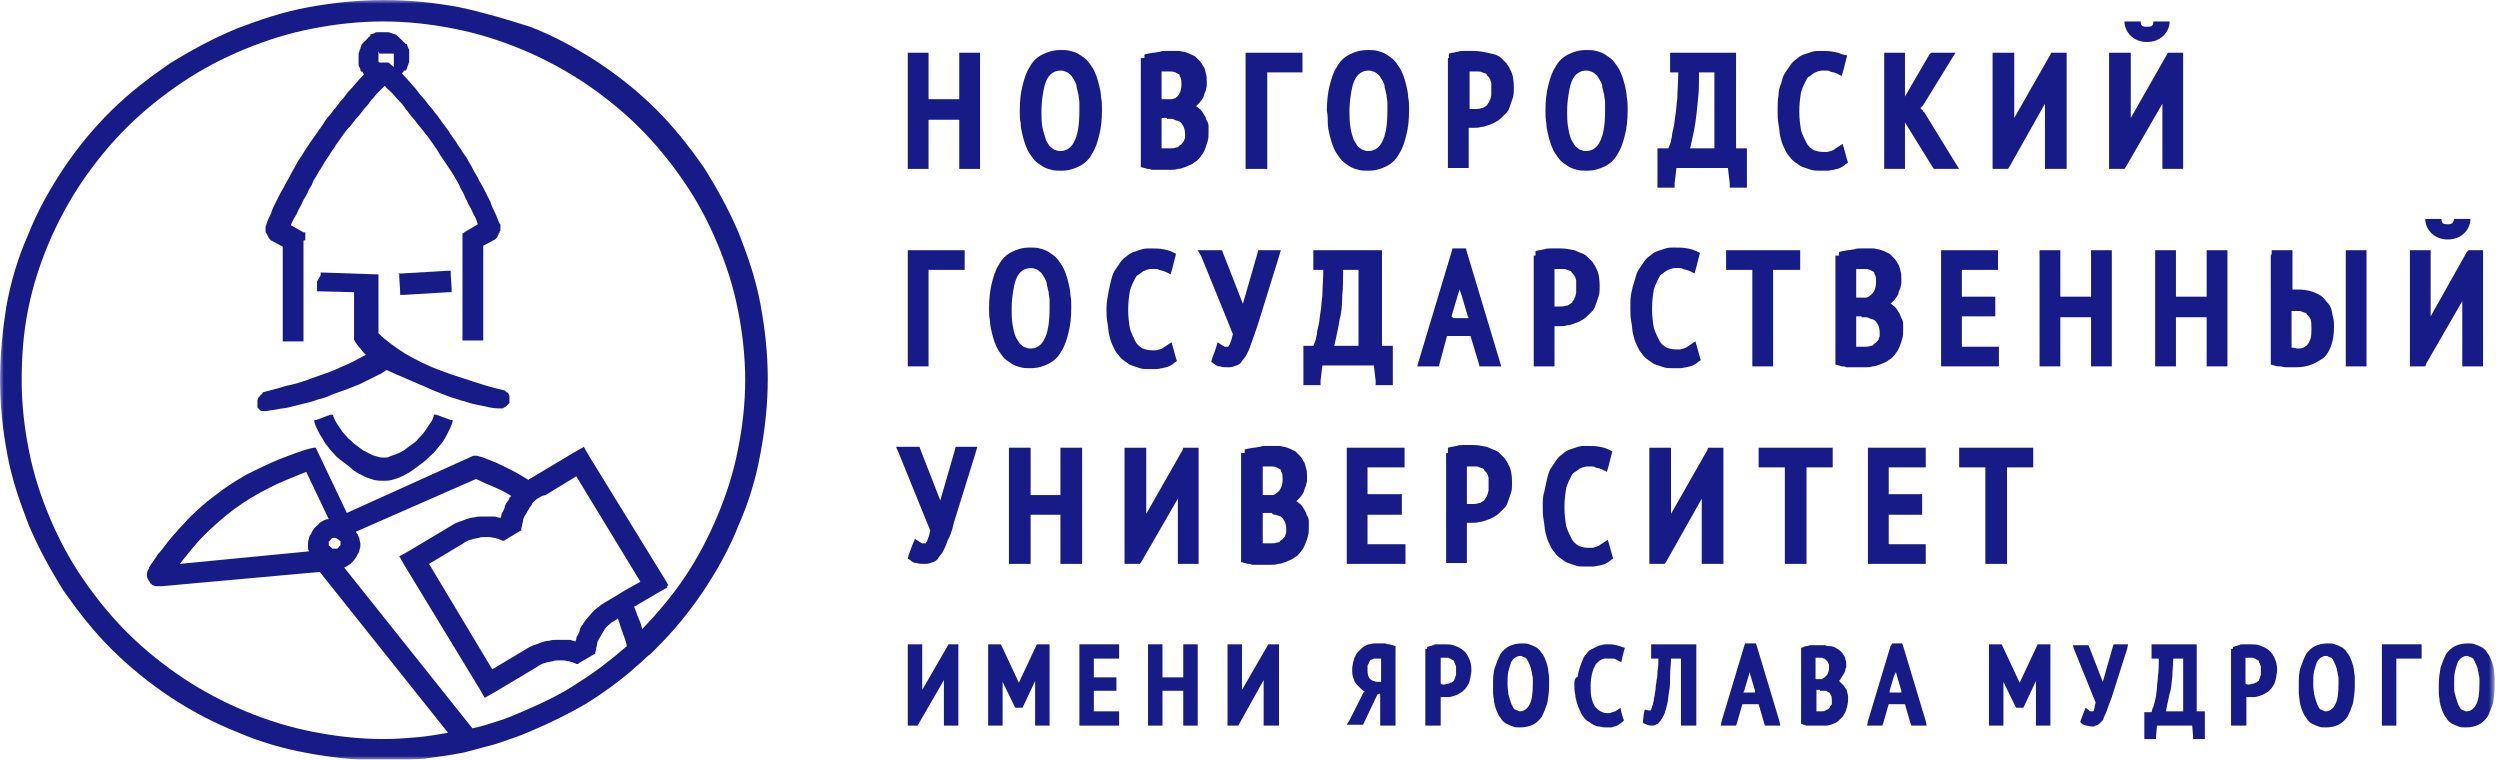 <?xml version="1.0" encoding="UTF-8"?> <svg xmlns="http://www.w3.org/2000/svg" width="339" height="103" viewBox="0 0 339 103" fill="none"><g clip-path="url(#clip0_135_952)"><mask id="mask0_135_952" style="mask-type:luminance" maskUnits="userSpaceOnUse" x="0" y="0" width="339" height="103"><path d="M338.294 0H0V103H338.294V0Z" fill="white"></path></mask><g mask="url(#mask0_135_952)"><path fill-rule="evenodd" clip-rule="evenodd" d="M292.73 89.307C292.73 90.155 292.73 91.004 292.608 91.731C292.608 92.215 292.485 92.821 292.485 93.185C292.485 93.669 292.363 94.033 292.363 94.397C292.241 94.76 292.241 95.124 292.118 95.366C292.118 95.608 291.996 95.851 291.873 96.093L291.751 96.578H291.261H290.771V96.941V99.728V100.213H291.261H291.996H292.363V99.85L292.485 98.395H297.262L297.384 99.85V100.213H297.752H298.488H298.978V99.728V96.941V96.457H298.488H297.874V87.853V87.368H297.629H295.181H293.22H292.73H292.241H291.751V87.853V88.822V89.307H292.241H292.73ZM294.568 91.731C294.568 91.004 294.691 90.155 294.691 89.307H294.813H296.038V96.457H293.71C293.71 96.214 293.832 95.972 293.832 95.73C293.955 95.245 294.077 94.639 294.2 94.033C294.444 93.427 294.444 92.579 294.568 91.731Z" fill="#161B88"></path><path fill-rule="evenodd" clip-rule="evenodd" d="M129.953 97.911V87.853V87.368H129.585H128.85H128.605L128.483 87.611L125.053 93.548V87.853V87.368H124.564H123.461H123.094V87.853V97.911V98.395H123.461H124.196H124.441L124.564 98.153L127.993 92.215V97.911V98.395H128.483H129.585H129.953V97.911Z" fill="#161B88"></path><path fill-rule="evenodd" clip-rule="evenodd" d="M135.954 92.458L137.546 95.73L137.669 95.972H137.914H138.281H138.648L138.771 95.73L140.363 92.337V97.911V98.395H140.731H141.833H142.323V97.911V87.853V87.368H141.833H140.853H140.608L140.486 87.611L138.159 92.579L135.831 87.611L135.709 87.368H135.342H134.484H133.994V87.853V97.911V98.395H134.484H135.464H135.954V97.911V92.458Z" fill="#161B88"></path><path fill-rule="evenodd" clip-rule="evenodd" d="M146.365 87.853V97.911V98.395H146.733H151.387H151.754V97.911V96.941V96.457H151.387H148.325V93.669H151.02H151.387V93.185V92.215V91.852H151.02H148.325V89.307H151.265H151.754V88.822V87.853V87.368H151.265H146.733H146.365V87.853Z" fill="#161B88"></path><path fill-rule="evenodd" clip-rule="evenodd" d="M155.673 87.853V97.911V98.395H156.041H157.143H157.633V97.911V93.669H160.45V97.911V98.395H160.94H161.92H162.41V97.911V87.853V87.368H161.92H160.94H160.45V87.853V91.852H157.633V87.853V87.368H157.143H156.041H155.673V87.853Z" fill="#161B88"></path><path fill-rule="evenodd" clip-rule="evenodd" d="M171.35 92.215V97.911V98.395H171.842H172.944H173.433V97.911V87.853V87.368H172.944H172.209H171.964L171.842 87.611L168.412 93.548V87.853V87.368H168.045H166.941H166.452V87.853V97.911V98.395H166.941H167.676H167.922L168.045 98.153L171.35 92.215Z" fill="#161B88"></path><path fill-rule="evenodd" clip-rule="evenodd" d="M187.275 92.457H186.907C186.662 92.457 186.54 92.457 186.295 92.336C186.173 92.336 185.928 92.215 185.805 92.094C185.561 91.852 185.436 91.488 185.436 90.882C185.436 90.761 185.436 90.519 185.436 90.397C185.436 90.276 185.437 90.155 185.561 90.034C185.683 89.792 185.683 89.671 185.805 89.549C185.805 89.549 185.928 89.428 186.05 89.428C186.173 89.428 186.173 89.307 186.295 89.307C186.418 89.307 186.54 89.307 186.54 89.307C186.662 89.307 186.785 89.307 186.907 89.307H187.152H187.275V92.457ZM185.069 93.79L184.947 93.912H184.824V94.033L182.988 97.668L182.621 98.274H183.355H184.579H184.824L184.947 98.032L186.785 94.154L187.152 94.033V97.91V98.395H187.642H188.744H189.233V97.91V87.974V87.611L188.866 87.489C188.744 87.489 188.499 87.368 188.376 87.368C188.254 87.368 188.009 87.368 187.887 87.247C187.764 87.247 187.519 87.247 187.397 87.247C187.275 87.247 187.03 87.247 186.907 87.247C186.662 87.247 186.418 87.247 186.295 87.247C186.05 87.247 185.928 87.368 185.683 87.368C185.438 87.368 185.314 87.489 185.069 87.611C184.824 87.731 184.702 87.853 184.579 87.974C184.457 88.095 184.212 88.338 184.09 88.459C183.967 88.58 183.845 88.822 183.722 89.065C183.6 89.307 183.6 89.549 183.478 89.791C183.478 90.034 183.355 90.397 183.355 90.64C183.355 91.125 183.355 91.488 183.478 91.852C183.6 92.215 183.722 92.579 183.967 92.821C184.212 93.063 184.457 93.306 184.702 93.548L185.069 93.79Z" fill="#161B88"></path><path fill-rule="evenodd" clip-rule="evenodd" d="M195.358 92.7V89.186H195.603H195.848C195.97 89.186 196.093 89.186 196.215 89.186C196.338 89.186 196.46 89.186 196.583 89.307C196.705 89.307 196.705 89.307 196.827 89.428C196.95 89.428 196.95 89.549 197.072 89.549C197.195 89.549 197.195 89.671 197.195 89.792C197.195 89.913 197.317 89.913 197.317 90.034C197.317 90.155 197.44 90.277 197.44 90.398C197.44 90.519 197.44 90.64 197.44 90.882C197.44 91.125 197.44 91.246 197.44 91.488C197.44 91.609 197.317 91.731 197.317 91.852C197.317 91.973 197.195 92.094 197.195 92.215C197.195 92.337 197.072 92.337 196.95 92.458C196.827 92.579 196.827 92.579 196.705 92.579C196.583 92.579 196.583 92.7 196.46 92.7C196.215 92.7 195.97 92.821 195.848 92.821H195.726H195.603L195.358 92.7ZM193.275 87.974V97.911V98.395H193.765H194.867H195.358V97.911V94.518H195.481H195.603H195.848C196.093 94.518 196.338 94.518 196.46 94.518C196.705 94.518 196.95 94.397 197.072 94.397C197.317 94.275 197.562 94.275 197.684 94.154C197.929 94.033 198.052 93.912 198.297 93.791C198.419 93.669 198.664 93.427 198.786 93.306C198.91 93.064 199.033 92.942 199.155 92.7C199.278 92.458 199.278 92.215 199.4 91.852C199.4 91.609 199.523 91.246 199.523 90.882C199.523 90.155 199.4 89.671 199.155 89.186C199.033 88.944 198.91 88.701 198.786 88.58C198.664 88.338 198.419 88.217 198.297 88.095C198.174 87.974 197.929 87.853 197.684 87.732C197.44 87.611 197.317 87.611 197.072 87.49C196.705 87.368 196.215 87.368 195.848 87.368C195.726 87.368 195.481 87.368 195.358 87.368C195.113 87.368 194.989 87.368 194.867 87.368C194.622 87.368 194.5 87.368 194.377 87.49C194.255 87.49 194.01 87.611 193.888 87.611L193.52 87.732V87.974H193.275Z" fill="#161B88"></path><path fill-rule="evenodd" clip-rule="evenodd" d="M204.421 92.821C204.421 92.094 204.421 91.488 204.544 91.003C204.666 90.519 204.789 90.155 204.911 89.791C205.156 89.307 205.646 88.943 206.137 88.943C206.259 88.943 206.382 88.943 206.504 89.065C206.627 89.065 206.749 89.186 206.871 89.186C206.994 89.307 207.116 89.428 207.116 89.549C207.239 89.671 207.239 89.791 207.361 90.034C207.484 90.155 207.484 90.397 207.606 90.64C207.606 90.882 207.729 91.125 207.729 91.246C207.729 91.488 207.851 91.731 207.851 91.973C207.851 92.215 207.851 92.457 207.851 92.7C207.851 94.033 207.729 95.002 207.361 95.608C207.116 96.093 206.627 96.456 206.137 96.456C206.014 96.456 205.892 96.456 205.77 96.335C205.646 96.335 205.523 96.214 205.401 96.214C205.278 96.093 205.156 95.972 205.156 95.85C205.033 95.729 205.033 95.608 204.911 95.366C204.789 95.002 204.666 94.639 204.544 94.154C204.544 93.912 204.421 93.427 204.421 92.821ZM202.462 92.821C202.462 93.185 202.462 93.669 202.462 94.033C202.462 94.396 202.585 94.76 202.585 95.123C202.707 95.85 202.952 96.456 203.197 96.941C203.319 97.183 203.564 97.426 203.687 97.668C203.932 97.91 204.054 98.031 204.299 98.153C204.544 98.274 204.789 98.395 205.156 98.516C205.401 98.638 205.77 98.638 206.137 98.638C206.749 98.638 207.361 98.516 207.851 98.274C208.341 98.031 208.708 97.668 209.075 97.183C209.32 96.699 209.567 96.093 209.811 95.366C209.934 94.639 210.056 93.912 210.056 93.063C210.056 92.7 210.056 92.215 210.056 91.852C210.056 91.488 209.934 91.125 209.934 90.761C209.811 90.034 209.567 89.428 209.32 88.943C209.198 88.701 208.953 88.459 208.83 88.216C208.586 87.974 208.463 87.853 208.218 87.731C207.973 87.611 207.729 87.489 207.361 87.368C207.116 87.247 206.749 87.247 206.382 87.247C205.77 87.247 205.156 87.368 204.666 87.611C204.176 87.853 203.809 88.216 203.442 88.701C203.197 89.186 202.952 89.791 202.707 90.519C202.462 91.246 202.462 91.973 202.462 92.821Z" fill="#161B88"></path><path fill-rule="evenodd" clip-rule="evenodd" d="M213.484 92.821C213.484 93.306 213.484 93.791 213.607 94.154C213.607 94.518 213.731 95.002 213.853 95.366C213.976 95.73 214.098 96.093 214.221 96.335C214.343 96.578 214.465 96.941 214.71 97.183C214.833 97.426 215.078 97.668 215.322 97.79C215.567 97.911 215.812 98.153 216.057 98.274C216.302 98.395 216.547 98.517 216.792 98.517C217.036 98.517 217.281 98.638 217.65 98.638C217.895 98.638 218.14 98.638 218.262 98.638C218.507 98.638 218.63 98.638 218.875 98.517C219.119 98.517 219.242 98.395 219.487 98.274C219.609 98.153 219.854 98.032 219.976 97.911L220.221 97.668L220.099 97.426L219.854 96.578L219.732 95.972L219.242 96.335C219.119 96.335 219.119 96.457 218.997 96.457C218.875 96.457 218.752 96.578 218.63 96.578C218.507 96.578 218.385 96.699 218.262 96.699C218.14 96.699 218.018 96.699 217.895 96.699C217.526 96.699 217.281 96.578 217.036 96.457C216.792 96.335 216.547 96.093 216.302 95.851C216.057 95.487 215.935 95.124 215.812 94.639C215.69 94.154 215.69 93.548 215.69 92.942C215.69 92.215 215.812 91.609 215.935 91.125C216.057 90.882 216.057 90.64 216.179 90.519C216.302 90.277 216.302 90.155 216.424 90.034C216.547 89.913 216.669 89.792 216.792 89.671C216.914 89.549 217.036 89.549 217.159 89.428C217.281 89.428 217.404 89.307 217.526 89.307C217.65 89.307 217.773 89.307 217.895 89.307C218.018 89.307 218.262 89.307 218.385 89.307C218.507 89.307 218.63 89.307 218.752 89.307C218.875 89.307 218.997 89.307 219.119 89.428C219.242 89.428 219.242 89.549 219.364 89.549L219.854 89.792L219.976 89.186L220.221 88.217L220.344 87.853L219.976 87.732C219.854 87.732 219.732 87.611 219.609 87.611C219.487 87.611 219.364 87.49 219.119 87.49C218.752 87.368 218.385 87.368 217.895 87.368C217.65 87.368 217.404 87.368 217.159 87.49C216.914 87.49 216.669 87.611 216.424 87.732C216.179 87.853 215.935 87.974 215.69 88.095C215.445 88.217 215.322 88.459 215.078 88.701C214.833 88.944 214.71 89.186 214.588 89.549C214.465 89.792 214.343 90.155 214.221 90.519C214.098 90.882 213.976 91.246 213.976 91.731C213.484 91.973 213.484 92.337 213.484 92.821Z" fill="#161B88"></path><path fill-rule="evenodd" clip-rule="evenodd" d="M236.512 93.669L237.125 91.609L237.247 91.125L237.369 91.609L237.982 93.669V93.912H237.737H236.635H236.39L236.512 93.669ZM236.512 87.611L233.45 97.789L233.328 98.395H233.94H235.042H235.409L235.531 98.032L236.268 95.487H238.471L239.206 98.032L239.328 98.395H239.696H240.799H241.411L241.289 97.789L238.226 87.611L238.104 87.247H237.614H237.002H236.635L236.512 87.611Z" fill="#161B88"></path><path fill-rule="evenodd" clip-rule="evenodd" d="M246.188 91.852V89.186H246.432H246.8C247.045 89.186 247.167 89.186 247.289 89.307C247.412 89.307 247.412 89.307 247.534 89.428L247.657 89.549L247.779 89.671C247.779 89.671 247.902 89.792 247.902 89.913C248.024 90.034 248.024 90.276 248.024 90.519C248.024 90.882 247.902 91.246 247.779 91.488C247.657 91.609 247.534 91.731 247.412 91.852C247.289 91.973 247.167 91.973 247.045 92.094H246.922H246.677H246.432H246.188V91.852ZM246.8 93.669C246.922 93.669 247.045 93.669 247.167 93.669C247.289 93.669 247.412 93.669 247.534 93.669C247.657 93.669 247.657 93.669 247.779 93.79C247.902 93.79 247.902 93.912 248.024 93.912C248.146 93.912 248.146 94.033 248.146 94.033C248.146 94.154 248.269 94.154 248.269 94.275C248.393 94.396 248.393 94.76 248.393 95.002C248.393 95.123 248.393 95.245 248.393 95.366C248.393 95.487 248.393 95.608 248.269 95.608C248.269 95.729 248.146 95.729 248.146 95.85C248.146 95.972 248.024 95.972 248.024 96.093C247.902 96.093 247.902 96.214 247.779 96.214C247.657 96.214 247.657 96.335 247.534 96.335C247.412 96.456 247.167 96.456 246.922 96.456H246.8H246.677H246.555H246.432H246.31V93.548H246.8V93.669ZM244.227 87.974V97.91V98.153L244.596 98.274C244.718 98.274 244.841 98.274 244.841 98.395C244.963 98.395 245.086 98.395 245.208 98.395H245.575H245.943C246.188 98.395 246.31 98.395 246.555 98.395H247.045C247.289 98.395 247.534 98.395 247.657 98.395C247.902 98.395 248.146 98.274 248.269 98.274C248.515 98.153 248.638 98.153 248.883 98.032C249.127 97.91 249.25 97.789 249.372 97.668C249.495 97.547 249.74 97.305 249.862 97.183C249.984 96.941 250.107 96.82 250.229 96.578C250.352 96.335 250.352 96.093 250.474 95.85C250.474 95.608 250.597 95.366 250.597 95.002C250.597 94.76 250.597 94.639 250.597 94.396C250.597 94.154 250.474 94.033 250.474 93.79C250.474 93.669 250.352 93.427 250.229 93.306C250.107 93.185 250.107 93.063 249.984 92.942C249.862 92.821 249.74 92.7 249.617 92.579C249.495 92.458 249.495 92.458 249.372 92.336C249.495 92.215 249.617 92.094 249.617 91.973C249.74 91.852 249.74 91.731 249.862 91.609C249.984 91.488 249.984 91.367 250.107 91.246C250.107 91.125 250.229 91.003 250.229 90.882C250.229 90.761 250.229 90.64 250.352 90.519C250.352 90.398 250.352 90.276 250.352 90.155C250.352 89.913 250.352 89.671 250.229 89.428C250.229 89.186 250.107 88.943 249.984 88.822C249.862 88.58 249.74 88.459 249.617 88.338C249.495 88.216 249.372 88.095 249.127 87.974C248.76 87.732 248.515 87.611 248.024 87.611C247.902 87.611 247.657 87.611 247.534 87.489C247.289 87.489 247.167 87.489 247.045 87.489C246.8 87.489 246.555 87.489 246.31 87.489C246.065 87.489 245.82 87.489 245.698 87.489C245.453 87.489 245.331 87.489 245.086 87.611C244.841 87.611 244.718 87.611 244.596 87.732L244.227 87.853V87.974Z" fill="#161B88"></path><path fill-rule="evenodd" clip-rule="evenodd" d="M256.354 87.611L253.292 97.789L253.169 98.395H253.782H254.883H255.251L255.373 98.032L256.108 95.487H258.313L259.048 98.032L259.17 98.395H259.537H260.641H261.253L261.131 97.789L258.068 87.611L257.946 87.247H257.579H256.966H256.599L256.354 87.611ZM257.089 91.125L257.211 91.609L257.823 93.669V93.912H257.579H256.477H256.232V93.669L256.844 91.609L257.089 91.125Z" fill="#161B88"></path><path fill-rule="evenodd" clip-rule="evenodd" d="M269.704 87.853V97.911V98.395H270.193H271.174H271.664V97.911V92.458L273.256 95.73L273.378 95.972H273.623H273.99H274.359L274.482 95.73L276.073 92.337V97.911V98.395H276.44H277.542H278.034V97.911V87.853V87.368H277.542H276.563H276.318L276.196 87.611L273.868 92.579L271.542 87.611L271.419 87.368H271.052H270.193H269.704V87.853Z" fill="#161B88"></path><path fill-rule="evenodd" clip-rule="evenodd" d="M281.217 87.974L284.157 95.245C284.157 95.487 284.035 95.608 284.035 95.851C284.035 96.093 283.912 96.214 283.912 96.335C283.912 96.457 283.79 96.457 283.79 96.457H283.667H283.545C283.545 96.457 283.545 96.457 283.423 96.457C283.423 96.457 283.3 96.457 283.3 96.335L282.81 95.972L282.566 96.578L282.197 97.547L282.074 97.911L282.319 98.153C282.443 98.274 282.566 98.274 282.566 98.274C282.688 98.274 282.81 98.395 282.933 98.395C283.178 98.395 283.423 98.517 283.667 98.517C283.79 98.517 284.035 98.517 284.157 98.395C284.28 98.395 284.524 98.274 284.647 98.153C284.769 98.032 284.892 97.911 285.014 97.79C285.137 97.668 285.259 97.547 285.259 97.305C285.381 97.183 285.381 96.941 285.504 96.82C285.626 96.578 285.626 96.457 285.749 96.214C285.871 95.73 286.116 95.245 286.362 94.518L288.444 87.974L288.566 87.368H287.954H286.852H286.607L286.485 87.732L285.137 92.458L283.3 87.732L283.178 87.49H282.933H281.707H281.095L281.217 87.974Z" fill="#161B88"></path><path fill-rule="evenodd" clip-rule="evenodd" d="M304.488 92.7V89.186H304.733H304.978C305.1 89.186 305.224 89.186 305.347 89.186C305.469 89.186 305.592 89.186 305.714 89.307C305.837 89.307 305.837 89.307 305.959 89.428C306.081 89.428 306.081 89.549 306.204 89.549C306.326 89.549 306.326 89.671 306.326 89.792C306.326 89.913 306.449 89.913 306.449 90.034C306.449 90.155 306.571 90.277 306.571 90.398C306.571 90.519 306.571 90.64 306.571 90.882C306.571 91.125 306.571 91.246 306.571 91.488C306.571 91.609 306.449 91.731 306.449 91.852C306.449 91.973 306.326 92.094 306.326 92.215C306.326 92.337 306.204 92.337 306.081 92.458C305.959 92.579 305.959 92.579 305.837 92.579C305.714 92.579 305.714 92.7 305.592 92.7C305.347 92.7 305.1 92.821 304.978 92.821H304.855H304.733L304.488 92.7ZM302.529 87.974V97.911V98.395H303.019H304.121H304.611V97.911V94.518H304.733H304.855H305.1C305.347 94.518 305.592 94.518 305.714 94.518C305.959 94.518 306.204 94.397 306.326 94.397C306.571 94.275 306.816 94.275 306.938 94.154C307.183 94.033 307.306 93.912 307.551 93.791C307.673 93.669 307.918 93.427 308.04 93.306C308.163 93.064 308.285 92.942 308.408 92.7C308.53 92.458 308.53 92.215 308.652 91.852C308.652 91.609 308.775 91.246 308.775 90.882C308.775 90.155 308.652 89.671 308.408 89.186C308.285 88.944 308.163 88.701 308.04 88.58C307.918 88.338 307.673 88.217 307.551 88.095C307.428 87.974 307.183 87.853 306.938 87.732C306.694 87.611 306.571 87.611 306.326 87.49C305.959 87.368 305.469 87.368 305.1 87.368C304.978 87.368 304.733 87.368 304.611 87.368C304.366 87.368 304.243 87.368 304.121 87.368C303.876 87.368 303.754 87.368 303.631 87.49C303.509 87.49 303.264 87.611 303.141 87.611L302.774 87.732V87.974H302.529Z" fill="#161B88"></path><path fill-rule="evenodd" clip-rule="evenodd" d="M313.674 92.821C313.674 92.094 313.674 91.488 313.798 91.003C313.92 90.519 314.043 90.155 314.165 89.791C314.41 89.307 314.9 88.943 315.389 88.943C315.512 88.943 315.634 88.943 315.757 89.065C315.879 89.065 316.002 89.186 316.124 89.186C316.246 89.307 316.369 89.428 316.369 89.549C316.491 89.671 316.491 89.791 316.614 90.034C316.736 90.155 316.736 90.397 316.859 90.64C316.859 90.882 316.981 91.125 316.981 91.246C316.981 91.488 317.103 91.731 317.103 91.973C317.103 92.215 317.103 92.457 317.103 92.7C317.103 94.033 316.981 95.002 316.614 95.608C316.369 96.093 315.879 96.456 315.389 96.456C315.267 96.456 315.144 96.456 315.022 96.335C314.9 96.335 314.777 96.214 314.655 96.214C314.532 96.093 314.41 95.972 314.41 95.85C314.287 95.729 314.287 95.608 314.165 95.366C314.043 95.002 313.92 94.639 313.798 94.154C313.798 93.912 313.674 93.427 313.674 92.821ZM311.715 92.821C311.715 93.185 311.715 93.669 311.715 94.033C311.715 94.396 311.837 94.76 311.837 95.123C311.96 95.85 312.205 96.456 312.449 96.941C312.572 97.183 312.817 97.426 312.939 97.668C313.184 97.91 313.306 98.031 313.551 98.153C313.798 98.274 314.043 98.395 314.41 98.516C314.655 98.638 315.022 98.638 315.389 98.638C316.001 98.638 316.614 98.516 317.103 98.274C317.595 98.031 317.962 97.668 318.329 97.183C318.574 96.699 318.819 96.093 319.064 95.366C319.186 94.639 319.309 93.912 319.309 93.063C319.309 92.7 319.309 92.215 319.309 91.852C319.309 91.488 319.186 91.125 319.186 90.761C319.064 90.034 318.819 89.428 318.574 88.943C318.452 88.701 318.207 88.459 318.084 88.216C317.84 87.974 317.717 87.853 317.471 87.731C317.226 87.611 316.981 87.489 316.614 87.368C316.369 87.247 316.002 87.247 315.634 87.247C315.022 87.247 314.41 87.368 313.92 87.611C313.429 87.853 313.062 88.216 312.694 88.701C312.449 89.186 312.205 89.791 311.96 90.519C311.715 91.246 311.715 91.973 311.715 92.821Z" fill="#161B88"></path><path fill-rule="evenodd" clip-rule="evenodd" d="M322.983 87.853V97.911V98.395H323.473H324.575H324.944V97.911V89.307H327.882H328.372V88.822V87.853V87.368H327.882H323.473H322.983V87.853Z" fill="#161B88"></path><path fill-rule="evenodd" clip-rule="evenodd" d="M332.783 92.821C332.783 92.094 332.783 91.488 332.905 91.003C333.027 90.519 333.15 90.155 333.272 89.791C333.517 89.307 334.007 88.943 334.497 88.943C334.619 88.943 334.742 88.943 334.864 89.065C334.986 89.065 335.109 89.186 335.231 89.186C335.354 89.307 335.476 89.428 335.476 89.549C335.599 89.671 335.599 89.791 335.721 90.034C335.843 90.155 335.843 90.397 335.967 90.64C335.967 90.882 336.09 91.125 336.09 91.246C336.09 91.488 336.212 91.731 336.212 91.973C336.212 92.215 336.212 92.457 336.212 92.7C336.212 94.033 336.09 95.002 335.721 95.608C335.476 96.093 334.986 96.456 334.497 96.456C334.374 96.456 334.252 96.456 334.129 96.335C334.007 96.335 333.885 96.214 333.762 96.214C333.64 96.093 333.517 95.972 333.517 95.85C333.395 95.729 333.395 95.608 333.272 95.366C333.15 95.002 333.027 94.639 332.905 94.154C332.783 93.912 332.783 93.427 332.783 92.821ZM330.7 94.033C330.7 94.396 330.822 94.76 330.822 95.123C330.945 95.85 331.189 96.456 331.434 96.941C331.557 97.183 331.802 97.426 331.924 97.668C332.17 97.91 332.293 98.031 332.538 98.153C332.783 98.274 333.027 98.395 333.395 98.516C333.64 98.638 334.007 98.638 334.374 98.638C334.986 98.638 335.599 98.516 336.09 98.274C336.58 98.031 336.947 97.668 337.314 97.183C337.559 96.699 337.804 96.093 338.049 95.366C338.171 94.639 338.294 93.912 338.294 93.063C338.294 92.7 338.294 92.215 338.294 91.852C338.294 91.488 338.171 91.125 338.171 90.761C338.049 90.034 337.804 89.428 337.559 88.943C337.437 88.701 337.192 88.459 337.069 88.216C336.824 87.974 336.702 87.853 336.457 87.731C336.212 87.611 335.967 87.489 335.599 87.368C335.354 87.247 334.986 87.247 334.619 87.247C334.007 87.247 333.395 87.368 332.905 87.611C332.415 87.853 332.046 88.216 331.679 88.701C331.434 89.186 331.189 89.791 330.945 90.519C330.822 91.246 330.7 91.973 330.7 92.821C330.7 93.306 330.7 93.669 330.7 94.033Z" fill="#161B88"></path><path fill-rule="evenodd" clip-rule="evenodd" d="M224.875 89.307V89.549C224.875 90.034 224.875 90.519 224.752 91.004C224.752 91.488 224.752 91.852 224.63 92.215C224.63 92.579 224.507 92.942 224.507 93.306C224.507 93.669 224.385 93.912 224.385 94.154C224.385 94.397 224.263 94.639 224.263 94.881C224.263 95.124 224.14 95.245 224.14 95.487C224.14 95.608 224.018 95.73 224.018 95.851C224.018 95.972 223.895 96.093 223.895 96.214C223.895 96.214 223.895 96.335 223.773 96.335C223.773 96.335 223.773 96.335 223.65 96.335H223.528L223.038 96.214L222.916 96.699L222.793 97.668V98.032L223.038 98.153C223.283 98.274 223.65 98.395 223.895 98.395C224.14 98.395 224.263 98.395 224.507 98.274C224.752 98.153 224.875 98.153 224.997 97.911C225.242 97.668 225.487 97.305 225.733 96.699C225.856 96.335 225.978 95.851 226.101 95.366C226.223 94.881 226.223 94.275 226.346 93.669C226.468 93.064 226.468 92.337 226.468 91.488C226.468 90.761 226.59 90.034 226.59 89.307H226.713H227.937V97.911V98.395H228.427H229.53H230.02V97.911V87.853V87.368H229.53H227.08H225.364H224.875H224.385H223.895V87.853V88.822V89.307H224.385H224.875Z" fill="#161B88"></path><path fill-rule="evenodd" clip-rule="evenodd" d="M291.137 3.635C290.525 3.635 290.28 3.514 290.28 2.908H288.076C288.076 4.241 289.178 5.695 291.137 5.695C292.975 5.695 294.199 4.362 294.199 2.908H291.996C291.996 3.514 291.751 3.635 291.137 3.635Z" fill="#161B88"></path><path fill-rule="evenodd" clip-rule="evenodd" d="M179.436 36.595C179.436 37.928 179.313 39.019 179.313 40.109C179.189 40.836 179.189 41.563 179.067 42.291C178.944 42.896 178.944 43.502 178.822 43.987C178.7 44.472 178.577 44.956 178.577 45.32C178.455 45.683 178.455 46.047 178.332 46.289L178.087 46.895H177.353H176.741V47.501V51.621V52.227H177.353H178.455H179.067V51.621L179.313 49.561H186.293L186.538 51.621V52.227H187.152H188.254H188.866V51.621V47.501V46.895H188.254H187.397V34.535V33.929H186.783H183.233H180.048H179.436H178.7H178.087V34.535V35.989V36.595H178.7H179.436ZM182.007 40.109C182.129 39.019 182.129 37.807 182.129 36.595H182.374H184.212V46.895H180.905C181.027 46.653 181.027 46.289 181.15 45.926C181.272 45.199 181.517 44.35 181.64 43.381C181.884 42.533 182.007 41.442 182.007 40.109Z" fill="#161B88"></path><path fill-rule="evenodd" clip-rule="evenodd" d="M125.911 13.451V7.755V7.149H125.298H123.706H123.094V7.755V22.297V22.902H123.706H125.298H125.911V22.297V16.238H130.075V22.297V22.902H130.688H132.28H132.892V22.297V7.755V7.149H132.28H130.688H130.075V7.755V13.451H125.911Z" fill="#161B88"></path><path fill-rule="evenodd" clip-rule="evenodd" d="M141.343 17.207C141.221 16.48 141.221 15.753 141.221 15.026C141.221 14.057 141.343 13.208 141.466 12.481C141.588 11.754 141.711 11.27 141.956 10.785C142.323 10.058 142.936 9.573 143.793 9.573C144.038 9.573 144.16 9.573 144.405 9.694C144.528 9.694 144.773 9.815 144.895 9.937C145.018 10.058 145.263 10.179 145.385 10.421C145.508 10.664 145.63 10.785 145.753 11.027C145.875 11.27 145.998 11.512 145.998 11.875C146.12 12.239 146.12 12.481 146.243 12.845C146.243 13.208 146.365 13.572 146.365 13.935C146.365 14.299 146.365 14.662 146.365 15.026C146.365 16.965 146.12 18.419 145.63 19.267C145.263 19.994 144.65 20.479 143.793 20.479C143.548 20.479 143.426 20.479 143.181 20.358C143.058 20.358 142.813 20.237 142.691 20.115C142.568 19.994 142.323 19.873 142.201 19.631C142.078 19.388 141.956 19.267 141.833 19.025C141.711 18.419 141.466 17.934 141.343 17.207ZM138.281 15.026C138.281 15.632 138.281 16.117 138.404 16.723C138.404 17.207 138.526 17.813 138.649 18.298C138.894 19.267 139.139 20.115 139.629 20.843C139.874 21.206 140.119 21.57 140.364 21.812C140.608 22.054 140.976 22.297 141.343 22.539C141.711 22.781 142.078 22.902 142.568 23.024C142.936 23.145 143.426 23.145 143.915 23.145C144.895 23.145 145.63 22.902 146.365 22.539C147.1 22.175 147.712 21.57 148.08 20.843C148.57 20.115 148.815 19.267 149.06 18.298C149.305 17.328 149.427 16.238 149.427 14.905C149.427 14.299 149.427 13.693 149.305 13.208C149.305 12.724 149.182 12.118 149.06 11.633C148.815 10.664 148.57 9.815 148.08 9.088C147.835 8.725 147.59 8.361 147.345 8.119C147.1 7.877 146.732 7.634 146.365 7.392C145.998 7.15 145.63 7.028 145.14 6.907C144.773 6.786 144.283 6.786 143.793 6.786C142.813 6.786 142.078 7.028 141.343 7.392C140.608 7.755 139.996 8.361 139.629 9.088C139.139 9.815 138.894 10.664 138.649 11.633C138.404 12.602 138.281 13.693 138.281 15.026Z" fill="#161B88"></path><path fill-rule="evenodd" clip-rule="evenodd" d="M158.858 13.451H158.736H158.368H158.001H157.756H157.511V9.694H157.633H158.123H158.613C158.858 9.694 159.103 9.694 159.348 9.815C159.471 9.815 159.593 9.936 159.593 9.936C159.716 9.936 159.716 10.058 159.838 10.058C159.961 10.058 159.961 10.179 159.961 10.3C159.961 10.421 160.083 10.421 160.083 10.542C160.206 10.785 160.206 11.027 160.206 11.512C160.206 11.996 160.083 12.481 159.838 12.845C159.716 13.087 159.471 13.208 159.348 13.329C159.226 13.329 158.981 13.451 158.858 13.451ZM158.246 16.116C158.368 16.116 158.613 16.116 158.736 16.116C158.858 16.116 159.103 16.116 159.226 16.238C159.348 16.238 159.471 16.359 159.593 16.359C159.716 16.359 159.838 16.48 159.961 16.48C160.083 16.601 160.083 16.601 160.206 16.722C160.328 16.844 160.328 16.965 160.45 17.086C160.573 17.328 160.695 17.692 160.695 18.177C160.695 18.419 160.695 18.54 160.695 18.661C160.695 18.782 160.573 18.904 160.573 19.025C160.573 19.146 160.45 19.267 160.328 19.388C160.205 19.509 160.206 19.631 160.083 19.631C159.961 19.752 159.838 19.752 159.838 19.873C159.716 19.994 159.593 19.994 159.471 19.994C159.226 20.115 158.981 20.115 158.613 20.115H158.368H158.123H157.878H157.633H157.511V15.995H158.246V16.116ZM154.694 7.876V22.175V22.66L155.184 22.781C155.306 22.781 155.429 22.902 155.674 22.902C155.796 22.902 155.919 22.902 156.164 23.024H156.654H157.144C157.511 23.024 157.756 23.024 158.001 23.024H158.736C159.103 23.024 159.348 23.024 159.716 22.902C160.083 22.902 160.328 22.781 160.695 22.66C160.94 22.539 161.308 22.418 161.553 22.297C161.798 22.175 162.042 21.933 162.287 21.812C162.532 21.569 162.777 21.327 162.899 21.085C163.146 20.842 163.268 20.479 163.391 20.236C163.513 19.873 163.636 19.631 163.758 19.146C163.88 18.782 163.88 18.419 163.88 17.934C163.88 17.57 163.88 17.328 163.88 17.086C163.88 16.844 163.758 16.48 163.636 16.359C163.513 16.116 163.513 15.874 163.391 15.753C163.268 15.511 163.146 15.389 163.022 15.147C162.899 15.026 162.777 14.784 162.532 14.662C162.41 14.541 162.287 14.42 162.165 14.42C162.287 14.299 162.532 14.056 162.655 13.935C162.777 13.814 162.899 13.572 163.022 13.451C163.146 13.208 163.268 13.087 163.268 12.845C163.391 12.602 163.391 12.481 163.513 12.239C163.513 11.996 163.636 11.875 163.636 11.633C163.636 11.391 163.636 11.269 163.636 11.027C163.636 10.664 163.636 10.3 163.513 9.936C163.391 9.573 163.391 9.209 163.146 8.967C163.022 8.725 162.899 8.482 162.655 8.24C162.41 7.998 162.287 7.876 162.042 7.634C161.553 7.392 161.063 7.149 160.573 7.028C160.328 7.028 160.083 6.907 159.838 6.907C159.593 6.907 159.348 6.907 159.103 6.907C158.736 6.907 158.491 6.907 158.123 6.907C157.756 6.907 157.511 6.907 157.266 7.028C157.021 7.028 156.654 7.149 156.409 7.149C156.164 7.149 155.919 7.271 155.674 7.271L155.184 7.392V7.876H154.694Z" fill="#161B88"></path><path fill-rule="evenodd" clip-rule="evenodd" d="M168.902 7.755V22.297V22.902H169.514H171.106H171.84V22.297V9.815H176.006H176.618V9.209V7.755V7.149H176.006H169.514H168.902V7.755Z" fill="#161B88"></path><path fill-rule="evenodd" clip-rule="evenodd" d="M183.11 17.207C182.988 16.48 182.988 15.753 182.988 15.026C182.988 14.057 183.11 13.208 183.233 12.481C183.355 11.754 183.477 11.27 183.722 10.785C184.09 10.058 184.702 9.573 185.559 9.573C185.804 9.573 185.926 9.573 186.172 9.694C186.295 9.694 186.54 9.815 186.662 9.937C186.785 10.058 187.029 10.179 187.152 10.421C187.274 10.664 187.397 10.785 187.519 11.027C187.642 11.27 187.764 11.512 187.764 11.875C187.886 12.239 187.886 12.481 188.009 12.845C188.009 13.208 188.131 13.572 188.131 13.935C188.131 14.299 188.131 14.662 188.131 15.026C188.131 16.965 187.886 18.419 187.397 19.267C187.029 19.994 186.417 20.479 185.559 20.479C185.314 20.479 185.191 20.479 184.947 20.358C184.824 20.358 184.579 20.237 184.457 20.115C184.334 19.994 184.09 19.873 183.967 19.631C183.845 19.388 183.722 19.267 183.6 19.025C183.355 18.419 183.233 17.934 183.11 17.207ZM180.048 16.723C180.048 17.207 180.17 17.813 180.293 18.298C180.537 19.267 180.782 20.115 181.272 20.843C181.517 21.206 181.762 21.57 182.007 21.812C182.253 22.054 182.62 22.297 182.988 22.539C183.355 22.781 183.722 22.902 184.212 23.024C184.579 23.145 185.069 23.145 185.559 23.145C186.54 23.145 187.274 22.902 188.009 22.539C188.743 22.175 189.356 21.57 189.723 20.843C190.214 20.115 190.459 19.267 190.704 18.298C190.949 17.328 191.071 16.238 191.071 14.905C191.071 14.299 191.071 13.693 190.949 13.208C190.949 12.724 190.826 12.118 190.704 11.633C190.459 10.664 190.214 9.815 189.723 9.088C189.478 8.725 189.233 8.361 188.988 8.119C188.743 7.877 188.376 7.634 188.009 7.392C187.642 7.15 187.274 7.028 186.785 6.907C186.417 6.786 185.926 6.786 185.436 6.786C184.457 6.786 183.722 7.028 182.988 7.392C182.253 7.755 181.639 8.361 181.272 9.088C180.782 9.815 180.537 10.664 180.293 11.633C180.048 12.602 179.925 13.693 179.925 15.026C180.048 15.632 180.048 16.117 180.048 16.723Z" fill="#161B88"></path><path fill-rule="evenodd" clip-rule="evenodd" d="M199.277 14.784V9.694H199.645H200.012C200.134 9.694 200.379 9.694 200.502 9.694C200.624 9.694 200.746 9.694 200.991 9.815C201.114 9.815 201.236 9.936 201.359 9.936C201.481 9.936 201.604 10.058 201.604 10.179C201.726 10.3 201.726 10.3 201.848 10.421C201.971 10.542 201.971 10.664 202.093 10.785C202.093 10.906 202.216 11.148 202.216 11.269C202.216 11.512 202.216 11.754 202.216 11.996C202.216 12.36 202.216 12.602 202.216 12.845C202.216 13.087 202.093 13.329 202.093 13.451C201.971 13.572 201.971 13.814 201.848 13.935C201.726 14.056 201.726 14.178 201.604 14.299C201.481 14.42 201.359 14.42 201.236 14.541C201.114 14.662 200.991 14.662 200.869 14.662C200.624 14.784 200.257 14.784 199.889 14.784H199.645H199.522H199.277ZM196.337 7.876V22.175V22.781H196.95H198.541H199.155V22.175V17.328H199.4H199.645H199.889C200.257 17.328 200.502 17.328 200.869 17.207C201.236 17.207 201.481 17.086 201.848 16.965C202.216 16.844 202.461 16.722 202.707 16.601C202.952 16.48 203.319 16.238 203.564 15.995C203.809 15.753 204.054 15.511 204.299 15.268C204.543 15.026 204.666 14.662 204.788 14.299C204.911 13.935 205.033 13.572 205.156 13.208C205.278 12.845 205.278 12.36 205.278 11.875C205.278 10.906 205.156 10.058 204.788 9.452C204.666 9.088 204.421 8.846 204.299 8.604C204.054 8.361 203.809 8.119 203.564 7.876C203.319 7.634 203.074 7.513 202.707 7.392C202.338 7.271 202.093 7.271 201.726 7.149C201.114 7.028 200.502 6.907 199.889 6.907C199.645 6.907 199.4 6.907 199.155 6.907C198.91 6.907 198.665 6.907 198.419 6.907C198.174 6.907 197.929 6.907 197.684 7.028C197.439 7.028 197.194 7.149 196.95 7.149L196.46 7.271V7.876H196.337Z" fill="#161B88"></path><path fill-rule="evenodd" clip-rule="evenodd" d="M212.505 15.026C212.505 14.057 212.627 13.208 212.75 12.481C212.872 11.754 212.995 11.27 213.239 10.785C213.607 10.058 214.221 9.573 215.078 9.573C215.322 9.573 215.445 9.573 215.69 9.694C215.812 9.694 216.057 9.815 216.179 9.937C216.302 10.058 216.547 10.179 216.669 10.421C216.792 10.664 216.914 10.785 217.036 11.027C217.159 11.27 217.281 11.512 217.281 11.875C217.404 12.239 217.404 12.481 217.526 12.845C217.526 13.208 217.649 13.572 217.649 13.935C217.649 14.299 217.649 14.662 217.649 15.026C217.649 16.965 217.404 18.419 216.914 19.267C216.547 19.994 215.935 20.479 215.078 20.479C214.833 20.479 214.71 20.479 214.465 20.358C214.343 20.358 214.098 20.237 213.974 20.115C213.852 19.994 213.607 19.873 213.484 19.631C213.362 19.388 213.239 19.267 213.117 19.025C212.872 18.54 212.75 17.934 212.627 17.207C212.505 16.48 212.505 15.753 212.505 15.026ZM209.565 15.026C209.565 15.632 209.565 16.117 209.687 16.723C209.687 17.207 209.81 17.813 209.932 18.298C210.177 19.267 210.424 20.115 210.913 20.843C211.158 21.206 211.403 21.57 211.648 21.812C211.893 22.054 212.26 22.297 212.627 22.539C212.995 22.781 213.362 22.902 213.852 23.024C214.221 23.145 214.71 23.145 215.2 23.145C216.179 23.145 216.914 22.902 217.649 22.539C218.385 22.175 218.997 21.57 219.364 20.843C219.854 20.115 220.099 19.267 220.344 18.298C220.588 17.328 220.711 16.238 220.711 14.905C220.711 14.299 220.711 13.693 220.588 13.208C220.588 12.724 220.466 12.118 220.344 11.633C220.099 10.664 219.854 9.815 219.364 9.088C219.119 8.725 218.874 8.361 218.63 8.119C218.385 7.877 218.017 7.634 217.649 7.392C217.281 7.15 216.914 7.028 216.424 6.907C216.057 6.786 215.567 6.786 215.078 6.786C214.098 6.786 213.362 7.028 212.627 7.392C211.893 7.755 211.281 8.361 210.913 9.088C210.424 9.815 210.177 10.664 209.932 11.633C209.687 12.602 209.565 13.693 209.565 15.026Z" fill="#161B88"></path><path fill-rule="evenodd" clip-rule="evenodd" d="M241.166 12.966C241.044 13.572 241.044 14.178 241.044 14.905C241.044 15.632 241.044 16.238 241.166 16.844C241.289 17.449 241.289 18.055 241.411 18.54C241.534 19.025 241.656 19.509 241.901 19.994C242.146 20.479 242.268 20.842 242.636 21.206C242.88 21.569 243.125 21.812 243.493 22.054C243.861 22.296 244.106 22.539 244.474 22.66C244.841 22.781 245.208 22.902 245.575 23.024C245.943 23.145 246.31 23.145 246.8 23.145C247.167 23.145 247.414 23.145 247.781 23.145C248.148 23.145 248.393 23.024 248.638 23.024C249.005 22.902 249.25 22.902 249.495 22.781C249.74 22.66 249.985 22.539 250.229 22.296L250.597 22.054L250.474 21.691L250.107 20.358L249.862 19.509L249.128 19.994C249.005 20.115 248.883 20.115 248.76 20.236C248.638 20.358 248.515 20.358 248.271 20.479C248.148 20.479 247.903 20.6 247.781 20.6C247.658 20.6 247.414 20.6 247.167 20.6C246.677 20.6 246.31 20.479 245.943 20.358C245.575 20.115 245.208 19.873 244.963 19.388C244.718 18.904 244.474 18.419 244.229 17.692C244.106 16.965 243.984 16.116 243.984 15.147C243.984 14.056 244.106 13.208 244.229 12.481C244.351 12.118 244.474 11.754 244.596 11.512C244.718 11.269 244.841 11.027 244.963 10.785C245.086 10.542 245.208 10.421 245.453 10.3C245.575 10.179 245.82 10.058 245.943 9.936C246.065 9.815 246.31 9.815 246.432 9.694C246.555 9.694 246.8 9.573 247.045 9.573C247.289 9.573 247.536 9.573 247.658 9.573C247.903 9.573 248.026 9.573 248.148 9.694C248.271 9.694 248.393 9.815 248.638 9.815C248.76 9.815 248.883 9.936 249.005 9.936L249.74 10.3L249.985 9.452L250.352 7.998L250.474 7.513L249.862 7.392C249.617 7.271 249.495 7.271 249.25 7.149C249.005 7.149 248.883 7.028 248.638 7.028C248.148 6.907 247.536 6.907 246.8 6.907C246.432 6.907 246.065 6.907 245.698 7.028C245.331 7.149 244.963 7.271 244.596 7.392C244.229 7.513 243.861 7.755 243.617 7.998C243.248 8.24 243.003 8.482 242.758 8.846C242.513 9.209 242.268 9.573 242.023 9.936C241.779 10.3 241.656 10.785 241.534 11.269C241.289 11.875 241.166 12.36 241.166 12.966Z" fill="#161B88"></path><path fill-rule="evenodd" clip-rule="evenodd" d="M255.497 7.755V22.297V22.902H256.109H257.701H258.313V22.297V16.601L261.987 22.539L262.232 22.902H262.6H264.56H265.662L265.05 21.933L260.886 15.147H260.763V15.026L260.396 14.662L260.641 14.42L260.763 14.299L264.56 8.119L265.172 7.149H264.07H262.232H261.865L261.62 7.392L258.313 13.087V7.755V7.149H257.701H256.109H255.497V7.755Z" fill="#161B88"></path><path fill-rule="evenodd" clip-rule="evenodd" d="M270.193 7.755V22.297V22.902H270.806H271.909H272.276L272.521 22.539L277.298 14.056V22.297V22.902H278.032H279.625H280.237V22.297V7.755V7.149H279.625H278.522H278.155L278.032 7.392L273.133 15.995V7.755V7.149H272.399H270.806H270.193V7.755Z" fill="#161B88"></path><path fill-rule="evenodd" clip-rule="evenodd" d="M285.993 7.755V22.297V22.902H286.728H287.709H288.076L288.321 22.539L293.22 14.056V22.297V22.902H293.832H295.425H296.037V22.297V7.755V7.149H295.425H294.322H293.954L293.832 7.392L288.933 15.995V7.755V7.149H288.199H286.728H285.993V7.755Z" fill="#161B88"></path><path fill-rule="evenodd" clip-rule="evenodd" d="M125.911 49.076V36.595H130.075H130.81V35.989V34.535V33.929H130.075H123.706H123.094V34.535V49.076V49.682H123.706H125.298H125.911V49.076Z" fill="#161B88"></path><path fill-rule="evenodd" clip-rule="evenodd" d="M137.302 43.987C137.179 43.26 137.179 42.533 137.179 41.806C137.179 40.837 137.302 39.988 137.424 39.261C137.547 38.534 137.669 38.049 137.914 37.565C138.282 36.838 138.894 36.353 139.751 36.353C139.996 36.353 140.119 36.353 140.364 36.474C140.486 36.474 140.731 36.595 140.854 36.717C140.976 36.838 141.221 36.959 141.344 37.201C141.466 37.444 141.588 37.565 141.711 37.807C141.834 38.049 141.956 38.292 141.956 38.655C142.079 39.019 142.078 39.261 142.201 39.625C142.201 39.988 142.323 40.352 142.323 40.715C142.323 41.079 142.323 41.442 142.323 41.806C142.323 43.745 142.078 45.199 141.588 46.047C141.221 46.774 140.609 47.259 139.751 47.259C139.506 47.259 139.384 47.259 139.139 47.138C139.016 47.138 138.771 47.017 138.649 46.895C138.526 46.774 138.282 46.653 138.159 46.41C138.037 46.168 137.914 46.047 137.792 45.805C137.547 45.32 137.424 44.714 137.302 43.987ZM134.117 41.806C134.117 42.412 134.117 42.897 134.24 43.502C134.24 43.987 134.362 44.593 134.485 45.078C134.73 46.047 134.975 46.895 135.464 47.622C135.709 47.986 135.954 48.349 136.199 48.592C136.444 48.834 136.812 49.077 137.179 49.319C137.547 49.561 137.914 49.682 138.404 49.804C138.771 49.925 139.261 49.925 139.751 49.925C140.731 49.925 141.466 49.682 142.201 49.319C142.936 48.955 143.548 48.349 143.916 47.622C144.406 46.895 144.651 46.047 144.896 45.078C145.14 44.108 145.263 43.018 145.263 41.685C145.263 41.079 145.263 40.473 145.14 39.988C145.14 39.504 145.018 38.898 144.896 38.413C144.651 37.444 144.406 36.595 143.916 35.868C143.671 35.505 143.426 35.141 143.181 34.899C142.936 34.657 142.568 34.414 142.201 34.172C141.834 33.929 141.466 33.808 140.976 33.687C140.609 33.566 140.119 33.566 139.629 33.566C138.649 33.566 137.914 33.808 137.179 34.172C136.444 34.535 135.832 35.141 135.464 35.868C134.975 36.595 134.73 37.444 134.485 38.413C134.24 39.382 134.117 40.473 134.117 41.806Z" fill="#161B88"></path><path fill-rule="evenodd" clip-rule="evenodd" d="M150.04 41.806C150.04 42.533 150.04 43.139 150.162 43.745C150.285 44.35 150.285 44.956 150.407 45.441C150.53 45.926 150.652 46.41 150.897 46.895C151.142 47.38 151.265 47.743 151.632 48.107C151.877 48.47 152.122 48.713 152.49 48.955C152.857 49.197 153.102 49.44 153.47 49.561C153.837 49.682 154.204 49.803 154.572 49.925C154.939 50.046 155.307 50.046 155.797 50.046C156.164 50.046 156.409 50.046 156.776 50.046C157.144 50.046 157.389 49.925 157.634 49.925C158.001 49.803 158.246 49.803 158.491 49.682C158.736 49.561 158.981 49.44 159.226 49.197L159.593 48.955L159.471 48.592L159.104 47.259L158.859 46.41L158.124 46.895C158.001 47.016 157.879 47.016 157.756 47.137C157.634 47.259 157.511 47.259 157.266 47.38C157.144 47.38 156.899 47.501 156.776 47.501C156.654 47.501 156.409 47.501 156.164 47.501C155.674 47.501 155.307 47.38 154.939 47.259C154.572 47.016 154.204 46.774 153.959 46.289C153.714 45.805 153.469 45.32 153.225 44.593C153.102 43.866 152.979 43.017 152.979 42.048C152.979 40.957 153.102 40.109 153.225 39.382C153.347 39.019 153.47 38.655 153.592 38.413C153.714 38.17 153.837 37.928 153.959 37.686C154.082 37.443 154.204 37.322 154.449 37.201C154.572 37.08 154.817 36.959 154.939 36.837C155.062 36.716 155.307 36.716 155.429 36.595C155.552 36.595 155.797 36.474 156.042 36.474C156.287 36.474 156.531 36.474 156.654 36.474C156.899 36.474 157.021 36.474 157.144 36.595C157.266 36.595 157.511 36.716 157.634 36.716C157.756 36.716 157.879 36.837 158.001 36.837L158.736 37.201L158.981 36.353L159.349 34.899L159.471 34.414L158.981 34.172C158.736 34.05 158.614 34.05 158.369 33.929C158.124 33.929 158.001 33.808 157.756 33.808C157.266 33.687 156.654 33.687 155.919 33.687C155.552 33.687 155.184 33.687 154.817 33.808C154.449 33.929 154.082 34.05 153.714 34.172C153.347 34.293 152.979 34.535 152.735 34.777C152.367 35.02 152.122 35.262 151.877 35.626C151.632 35.989 151.387 36.353 151.142 36.716C150.897 37.08 150.775 37.565 150.652 38.049C150.53 38.534 150.407 39.14 150.285 39.746C150.162 40.473 150.04 41.079 150.04 41.806Z" fill="#161B88"></path><path fill-rule="evenodd" clip-rule="evenodd" d="M162.9 34.778L167.188 45.32C167.066 45.562 167.066 45.926 166.943 46.168C166.821 46.41 166.821 46.653 166.697 46.774C166.574 46.895 166.574 47.016 166.574 47.016H166.452H166.207H166.085C165.962 47.016 165.962 46.895 165.84 46.895L165.105 46.41L164.86 47.259L164.371 48.592L164.248 49.076L164.616 49.319C164.738 49.44 164.86 49.561 164.983 49.561C165.105 49.682 165.228 49.682 165.473 49.682C165.717 49.803 166.085 49.803 166.574 49.803C166.821 49.803 167.066 49.803 167.311 49.682C167.555 49.561 167.8 49.561 167.923 49.44C168.168 49.319 168.29 49.197 168.412 48.955C168.535 48.834 168.657 48.592 168.902 48.349C169.025 48.107 169.147 47.865 169.269 47.622C169.392 47.38 169.514 47.016 169.637 46.653C169.882 46.047 170.126 45.199 170.494 44.229L173.434 34.778L173.679 33.929H172.699H171.108H170.616L170.494 34.414L168.535 41.2L165.84 34.293L165.717 33.929H165.228H163.391H162.41L162.9 34.778Z" fill="#161B88"></path><path fill-rule="evenodd" clip-rule="evenodd" d="M196.827 42.896L197.684 39.988L197.929 39.261L198.176 39.988L199.033 42.896L199.155 43.139H198.91H197.317H197.072L196.827 42.896ZM196.827 34.172L192.418 48.834L192.173 49.682H193.03H194.624H195.113L195.236 49.197L196.215 45.562H199.4L200.502 49.197L200.624 49.682H201.114H202.707H203.564L203.319 48.834L198.91 34.172L198.788 33.687H198.298H197.439H196.95L196.827 34.172Z" fill="#161B88"></path><path fill-rule="evenodd" clip-rule="evenodd" d="M210.791 41.563V36.474H211.158H211.525C211.648 36.474 211.892 36.474 212.015 36.474C212.137 36.474 212.26 36.474 212.505 36.595C212.627 36.595 212.75 36.716 212.872 36.716C212.994 36.716 213.117 36.837 213.117 36.959C213.239 37.08 213.239 37.08 213.362 37.201C213.484 37.322 213.484 37.443 213.607 37.565C213.607 37.686 213.731 37.928 213.731 38.049C213.731 38.291 213.731 38.534 213.731 38.776C213.731 39.14 213.731 39.382 213.731 39.625C213.731 39.867 213.607 40.109 213.607 40.23C213.484 40.352 213.484 40.594 213.362 40.715C213.239 40.836 213.239 40.957 213.117 41.079C212.994 41.2 212.872 41.2 212.75 41.321C212.627 41.442 212.505 41.442 212.382 41.442C212.015 41.563 211.77 41.563 211.403 41.563H211.158H211.036H210.791ZM207.973 34.656V48.955V49.682H208.585H210.178H210.791V49.076V44.229H211.036H211.28H211.525C211.893 44.229 212.137 44.229 212.505 44.108C212.872 44.108 213.117 43.987 213.484 43.866C213.853 43.745 214.098 43.623 214.343 43.502C214.588 43.381 214.955 43.139 215.2 42.896C215.445 42.654 215.689 42.411 215.934 42.169C216.179 41.927 216.302 41.563 216.424 41.2C216.546 40.836 216.669 40.473 216.791 40.109C216.914 39.746 216.914 39.261 216.914 38.776C216.914 37.807 216.791 36.959 216.424 36.353C216.302 35.989 216.057 35.747 215.934 35.505C215.689 35.262 215.445 35.02 215.2 34.777C214.955 34.535 214.71 34.414 214.343 34.293C214.098 34.172 213.731 34.05 213.484 33.929C212.872 33.808 212.26 33.687 211.648 33.687C211.403 33.687 211.158 33.687 210.913 33.687C210.668 33.687 210.423 33.687 210.178 33.687C209.934 33.687 209.687 33.687 209.442 33.808C209.197 33.808 208.953 33.929 208.708 33.929L208.218 34.05V34.656H207.973Z" fill="#161B88"></path><path fill-rule="evenodd" clip-rule="evenodd" d="M221.201 39.746C221.078 40.352 221.078 41.079 221.078 41.685C221.078 42.412 221.078 43.018 221.201 43.624C221.323 44.229 221.323 44.835 221.445 45.32C221.568 45.805 221.69 46.289 221.937 46.774C222.182 47.259 222.304 47.622 222.671 47.986C222.916 48.349 223.161 48.592 223.528 48.834C223.896 49.077 224.14 49.319 224.508 49.44C224.875 49.561 225.242 49.682 225.61 49.804C225.979 49.925 226.346 49.925 226.836 49.925C227.203 49.925 227.448 49.925 227.815 49.925C228.182 49.925 228.427 49.804 228.672 49.804C229.039 49.682 229.284 49.682 229.529 49.561C229.775 49.44 230.02 49.319 230.265 49.077L230.633 48.834L230.51 48.471L230.143 47.138L229.898 46.289L229.162 46.774C229.039 46.895 228.917 46.895 228.794 47.017C228.672 47.138 228.55 47.138 228.305 47.259C228.182 47.259 227.937 47.38 227.815 47.38C227.693 47.38 227.448 47.38 227.203 47.38C226.713 47.38 226.346 47.259 225.979 47.138C225.61 46.895 225.242 46.653 224.997 46.168C224.753 45.684 224.508 45.199 224.263 44.472C224.14 43.745 224.018 42.897 224.018 41.927C224.018 40.837 224.14 39.988 224.263 39.261C224.385 38.898 224.508 38.534 224.63 38.292C224.753 38.049 224.875 37.807 224.997 37.565C225.12 37.322 225.242 37.201 225.487 37.08C225.61 36.959 225.734 36.838 225.979 36.717C226.101 36.595 226.346 36.595 226.468 36.474C226.591 36.474 226.836 36.353 227.08 36.353C227.325 36.353 227.57 36.353 227.693 36.353C227.937 36.353 228.06 36.353 228.182 36.474C228.305 36.474 228.55 36.595 228.672 36.595C228.794 36.595 228.917 36.717 229.039 36.717L229.775 37.08L230.02 36.232L230.388 34.778L230.51 34.293L230.02 34.05C229.775 33.929 229.653 33.929 229.407 33.808C229.162 33.808 229.039 33.687 228.794 33.687C228.305 33.566 227.693 33.566 226.958 33.566C226.591 33.566 226.223 33.566 225.856 33.687C225.487 33.808 225.12 33.929 224.753 34.05C224.385 34.172 224.018 34.414 223.773 34.657C223.406 34.899 223.161 35.141 222.916 35.505C222.671 35.868 222.426 36.232 222.182 36.595C221.937 36.959 221.813 37.444 221.69 37.928C221.445 38.655 221.323 39.14 221.201 39.746Z" fill="#161B88"></path><path fill-rule="evenodd" clip-rule="evenodd" d="M237.614 36.595V49.076V49.682H238.226H239.818H240.432V49.076V36.595H243.492H244.105V35.989V34.535V33.929H243.492H234.674H234.062V34.535V35.989V36.595H234.674H237.614Z" fill="#161B88"></path><path fill-rule="evenodd" clip-rule="evenodd" d="M251.699 40.352V36.474H251.821H252.311H252.802C253.047 36.474 253.292 36.474 253.537 36.595C253.659 36.595 253.782 36.716 253.782 36.716C253.904 36.716 253.904 36.837 254.026 36.837C254.149 36.837 254.149 36.959 254.149 37.08C254.149 37.201 254.271 37.201 254.271 37.322C254.394 37.565 254.394 37.807 254.394 38.291C254.394 38.776 254.271 39.261 254.026 39.625C253.904 39.867 253.659 39.988 253.537 40.109C253.414 40.23 253.169 40.352 253.047 40.352H252.925H252.557H252.188H251.944H251.699ZM252.435 43.017C252.557 43.017 252.802 43.017 252.925 43.017C253.047 43.017 253.292 43.017 253.414 43.139C253.537 43.139 253.659 43.26 253.782 43.26C253.904 43.26 254.027 43.381 254.149 43.381C254.271 43.502 254.271 43.502 254.394 43.623C254.516 43.744 254.516 43.866 254.639 43.987C254.761 44.229 254.884 44.593 254.884 45.077C254.884 45.32 254.884 45.441 254.884 45.562C254.884 45.683 254.761 45.804 254.761 45.926C254.761 46.047 254.639 46.168 254.516 46.289C254.394 46.41 254.394 46.532 254.271 46.532C254.149 46.653 254.026 46.653 254.026 46.774C253.904 46.895 253.782 46.895 253.659 46.895C253.414 47.016 253.169 47.016 252.802 47.016H252.557H252.311H252.066H251.821H251.699V42.896H252.435V43.017ZM248.883 34.656V48.955V49.44L249.373 49.561C249.495 49.561 249.617 49.682 249.862 49.682C249.985 49.682 250.107 49.682 250.352 49.803H250.842H251.331C251.699 49.803 251.944 49.803 252.188 49.803H252.925C253.292 49.803 253.537 49.803 253.904 49.682C254.271 49.682 254.516 49.561 254.884 49.44C255.128 49.319 255.496 49.197 255.741 49.076C255.985 48.955 256.23 48.713 256.477 48.592C256.722 48.349 256.966 48.107 257.089 47.864C257.334 47.622 257.456 47.259 257.579 47.016C257.701 46.653 257.823 46.41 257.946 45.926C258.068 45.562 258.068 45.199 258.068 44.714C258.068 44.35 258.068 44.108 258.068 43.866C258.068 43.623 257.946 43.26 257.823 43.139C257.701 42.896 257.701 42.654 257.579 42.533C257.456 42.29 257.334 42.169 257.211 41.927C257.089 41.806 256.966 41.563 256.722 41.442C256.599 41.321 256.477 41.2 256.354 41.2C256.477 41.079 256.722 40.836 256.844 40.715C256.966 40.594 257.089 40.352 257.211 40.23C257.334 39.988 257.456 39.867 257.456 39.625C257.579 39.382 257.579 39.261 257.701 39.019C257.701 38.776 257.823 38.655 257.823 38.413C257.823 38.17 257.823 38.049 257.823 37.807C257.823 37.443 257.823 37.08 257.701 36.716C257.579 36.353 257.579 35.989 257.334 35.747C257.211 35.505 257.089 35.262 256.844 35.02C256.599 34.777 256.477 34.656 256.23 34.414C255.741 34.172 255.251 33.929 254.761 33.808C254.516 33.808 254.271 33.687 254.026 33.687C253.782 33.687 253.537 33.687 253.292 33.687C252.925 33.687 252.68 33.687 252.311 33.687C251.944 33.687 251.699 33.687 251.454 33.808C251.209 33.808 250.842 33.929 250.597 33.929C250.352 33.929 250.107 34.05 249.862 34.05L249.373 34.172V34.656H248.883Z" fill="#161B88"></path><path fill-rule="evenodd" clip-rule="evenodd" d="M263.213 34.535V49.076V49.682H263.826H270.438H271.052V49.076V47.622V47.016H270.438H266.029V42.896H269.949H270.561V42.291V40.836V40.23H269.949H266.029V36.595H270.316H270.93V35.989V34.535V33.929H270.316H263.826H263.213V34.535Z" fill="#161B88"></path><path fill-rule="evenodd" clip-rule="evenodd" d="M276.563 34.535V49.076V49.682H277.175H278.768H279.381V49.076V43.017H283.545V49.076V49.682H284.157H285.75H286.362V49.076V34.535V33.929H285.75H284.157H283.545V34.535V40.23H279.381V34.535V33.929H278.768H277.175H276.563V34.535Z" fill="#161B88"></path><path fill-rule="evenodd" clip-rule="evenodd" d="M292.241 34.535V49.076V49.682H292.853H294.446H295.058V49.076V43.017H299.222V49.076V49.682H299.835H301.428H302.04V49.076V34.535V33.929H301.428H299.835H299.222V34.535V40.23H295.058V34.535V33.929H294.446H292.853H292.241V34.535Z" fill="#161B88"></path><path fill-rule="evenodd" clip-rule="evenodd" d="M310.735 47.138V42.169C310.98 42.169 311.103 42.169 311.225 42.169C311.348 42.169 311.592 42.169 311.715 42.169C311.837 42.169 311.96 42.169 312.205 42.291C312.327 42.291 312.45 42.412 312.572 42.412C312.694 42.412 312.817 42.533 312.817 42.654C312.939 42.775 312.939 42.775 313.062 42.896C313.184 43.017 313.184 43.139 313.307 43.26C313.429 43.623 313.429 43.987 313.429 44.593C313.429 45.078 313.429 45.562 313.307 45.926C313.184 46.289 313.062 46.532 312.939 46.653C312.817 46.895 312.572 47.016 312.327 47.138C312.082 47.259 311.837 47.259 311.47 47.259C311.103 47.138 310.858 47.138 310.735 47.138ZM307.918 34.535V48.955V49.44L308.408 49.561C308.653 49.682 308.897 49.682 309.142 49.682C309.387 49.682 309.632 49.803 310.001 49.803H310.735H311.348C312.082 49.803 312.817 49.682 313.429 49.44C314.043 49.197 314.655 48.834 315.145 48.471C316.002 47.622 316.491 46.168 316.491 44.35C316.491 43.866 316.491 43.502 316.369 43.017C316.246 42.654 316.246 42.291 316.124 41.927C316.002 41.563 315.879 41.321 315.634 41.079C315.389 40.836 315.267 40.594 315.022 40.352C314.777 40.109 314.532 39.988 314.288 39.867C314.043 39.746 313.798 39.625 313.429 39.503C312.939 39.382 312.327 39.261 311.715 39.261C311.592 39.261 311.348 39.261 311.225 39.261H310.858V34.414V33.929H310.246H308.653H308.04V34.535H307.918Z" fill="#161B88"></path><path fill-rule="evenodd" clip-rule="evenodd" d="M318.084 34.535V49.076V49.682H318.697H320.288H320.9V49.076V34.535V33.929H320.288H318.697H318.084V34.535Z" fill="#161B88"></path><path fill-rule="evenodd" clip-rule="evenodd" d="M326.78 34.535V49.076V49.682H327.392H328.494H328.863L328.986 49.319L333.884 40.836V49.076V49.682H334.497H336.088H336.702V49.076V34.535V33.929H336.088H335.109H334.741L334.497 34.172L329.598 42.896V34.535V33.929H328.986H327.392H326.78V34.535Z" fill="#161B88"></path><path fill-rule="evenodd" clip-rule="evenodd" d="M129.341 70.888L132.28 61.436L132.525 60.588H131.668H130.076H129.586L129.463 61.073L127.504 67.859L124.809 60.952L124.687 60.588H124.197H122.482H121.502L121.869 61.436L126.156 71.979C126.034 72.221 126.034 72.585 125.911 72.827C125.789 73.069 125.789 73.312 125.666 73.433C125.544 73.554 125.544 73.675 125.544 73.675H125.421H125.176H125.054C124.931 73.675 124.931 73.554 124.809 73.554L124.074 73.069L123.707 73.918L123.217 75.251L123.094 75.735L123.462 75.978C123.584 76.099 123.707 76.22 123.829 76.22C123.952 76.341 124.074 76.341 124.319 76.341C124.564 76.462 124.931 76.462 125.421 76.462C125.666 76.462 125.911 76.462 126.156 76.341C126.401 76.22 126.646 76.22 126.769 76.099C127.014 75.978 127.136 75.856 127.259 75.614C127.381 75.493 127.504 75.251 127.749 75.008C127.871 74.766 127.993 74.523 128.116 74.281C128.239 74.039 128.361 73.675 128.484 73.312C128.851 72.706 129.096 71.979 129.341 70.888Z" fill="#161B88"></path><path fill-rule="evenodd" clip-rule="evenodd" d="M136.812 61.315V75.857V76.462H137.547H139.139H139.752V75.857V69.798H143.794V75.857V76.462H144.528H145.998H146.733V75.857V61.315V60.709H145.998H144.528H143.794V61.315V67.132H139.752V61.315V60.709H139.139H137.547H136.812V61.315Z" fill="#161B88"></path><path fill-rule="evenodd" clip-rule="evenodd" d="M160.328 61.073L155.429 69.677V61.315V60.709H154.694H153.224H152.489V61.315V75.857V76.462H153.224H154.204H154.571L154.816 76.099L159.716 67.617V75.857V76.462H160.328H161.92H162.532V75.857V61.315V60.709H161.92H160.818H160.45L160.328 61.073Z" fill="#161B88"></path><path fill-rule="evenodd" clip-rule="evenodd" d="M171.229 67.132V63.254H171.352H171.842H172.331C172.576 63.254 172.821 63.254 173.066 63.375C173.188 63.375 173.311 63.496 173.311 63.496C173.433 63.496 173.433 63.618 173.556 63.618C173.678 63.618 173.678 63.739 173.678 63.86C173.678 63.981 173.801 63.981 173.801 64.102C173.923 64.345 173.923 64.587 173.923 65.072C173.923 65.556 173.801 66.041 173.556 66.405C173.433 66.647 173.188 66.768 173.066 66.889C172.943 67.011 172.699 67.132 172.576 67.132H172.454H172.086H171.719H171.474H171.229ZM172.944 69.798C173.066 69.798 173.188 69.919 173.311 69.919C173.433 69.919 173.556 70.04 173.678 70.04C173.801 70.161 173.801 70.161 173.923 70.282C174.045 70.403 174.045 70.525 174.168 70.646C174.29 70.888 174.413 71.252 174.413 71.736C174.413 71.979 174.413 72.1 174.413 72.221C174.413 72.342 174.29 72.463 174.29 72.585C174.29 72.706 174.168 72.827 174.045 72.948C173.923 73.07 173.923 73.191 173.801 73.191C173.678 73.312 173.556 73.312 173.556 73.433C173.433 73.554 173.311 73.554 173.188 73.554C172.944 73.675 172.699 73.675 172.331 73.675H172.086H171.842H171.597H171.352H171.229V69.555H171.964C172.086 69.555 172.331 69.555 172.454 69.555C172.576 69.798 172.821 69.798 172.944 69.798ZM168.29 61.436V75.735V76.22L168.779 76.341C168.902 76.341 169.024 76.462 169.269 76.462C169.391 76.462 169.514 76.462 169.759 76.584H170.248H170.738C171.107 76.584 171.352 76.584 171.597 76.584H172.331C172.699 76.584 172.943 76.584 173.311 76.462C173.678 76.462 173.923 76.341 174.29 76.22C174.535 76.099 174.904 75.978 175.149 75.856C175.394 75.735 175.639 75.493 175.883 75.372C176.128 75.129 176.373 74.887 176.496 74.645C176.74 74.402 176.863 74.039 176.985 73.796C177.108 73.433 177.23 73.191 177.353 72.706C177.475 72.342 177.475 71.979 177.475 71.494C177.475 71.131 177.475 70.888 177.475 70.646C177.475 70.403 177.353 70.04 177.23 69.919C177.108 69.676 177.108 69.434 176.985 69.313C176.863 69.071 176.74 68.95 176.618 68.707C176.496 68.586 176.373 68.344 176.128 68.222C176.006 68.101 175.883 67.98 175.761 67.98C175.883 67.859 176.128 67.616 176.251 67.495C176.373 67.374 176.496 67.132 176.618 67.011C176.74 66.768 176.863 66.647 176.863 66.405C176.985 66.162 176.985 66.041 177.108 65.799C177.108 65.556 177.23 65.435 177.23 65.193C177.23 64.951 177.23 64.829 177.23 64.587C177.23 64.224 177.23 63.86 177.108 63.496C176.985 63.133 176.985 62.77 176.74 62.527C176.618 62.285 176.496 62.042 176.251 61.8C176.006 61.558 175.883 61.436 175.639 61.194C175.149 60.952 174.658 60.709 174.168 60.588C173.923 60.588 173.678 60.467 173.433 60.467C173.188 60.467 172.944 60.467 172.699 60.467C172.331 60.467 172.086 60.467 171.719 60.467C171.352 60.467 171.107 60.467 170.861 60.588C170.616 60.588 170.248 60.709 170.004 60.709C169.759 60.709 169.514 60.831 169.269 60.831L168.779 60.952V61.436H168.29Z" fill="#161B88"></path><path fill-rule="evenodd" clip-rule="evenodd" d="M182.621 61.315V75.857V76.462H183.233H189.847H190.582V75.857V74.402V73.797H189.847H185.436V69.798H189.357H190.092V69.071V67.617V67.011H189.357H185.436V63.375H189.847H190.459V62.77V61.315V60.709H189.847H183.233H182.621V61.315Z" fill="#161B88"></path><path fill-rule="evenodd" clip-rule="evenodd" d="M198.91 68.344V63.254H199.278H199.645C199.767 63.254 200.012 63.254 200.135 63.254C200.257 63.254 200.379 63.254 200.624 63.375C200.747 63.375 200.869 63.497 200.992 63.497C201.114 63.497 201.236 63.618 201.236 63.739C201.359 63.86 201.359 63.86 201.481 63.981C201.604 64.103 201.604 64.224 201.728 64.345C201.728 64.466 201.85 64.708 201.85 64.83C201.85 65.072 201.85 65.314 201.85 65.557C201.85 65.92 201.85 66.162 201.85 66.405C201.85 66.647 201.728 66.89 201.728 67.011C201.604 67.132 201.604 67.374 201.481 67.495C201.359 67.617 201.359 67.738 201.236 67.859C201.114 67.98 200.992 67.98 200.869 68.101C200.747 68.222 200.624 68.222 200.502 68.222C200.257 68.344 199.89 68.344 199.522 68.344H199.278H199.155H198.91ZM196.093 61.437V75.735V76.341H196.705H198.298H198.91V75.735V70.888H199.155H199.4H199.645C200.012 70.888 200.257 70.888 200.624 70.767C200.992 70.767 201.236 70.646 201.604 70.525C201.973 70.404 202.218 70.282 202.462 70.161C202.707 70.04 203.075 69.798 203.319 69.555C203.564 69.313 203.809 69.071 204.054 68.828C204.299 68.586 204.421 68.222 204.544 67.859C204.666 67.495 204.789 67.132 204.911 66.768C205.033 66.405 205.033 65.92 205.033 65.435C205.033 64.466 204.911 63.618 204.544 63.012C204.421 62.648 204.176 62.406 204.054 62.164C203.809 61.921 203.564 61.679 203.319 61.437C203.075 61.194 202.83 61.073 202.462 60.952C202.218 60.831 201.85 60.71 201.604 60.588C200.992 60.467 200.379 60.346 199.767 60.346C199.522 60.346 199.278 60.346 199.033 60.346C198.788 60.346 198.543 60.346 198.298 60.346C198.053 60.346 197.807 60.346 197.562 60.467C197.317 60.467 197.072 60.588 196.827 60.588L196.338 60.71V61.437H196.093Z" fill="#161B88"></path><path fill-rule="evenodd" clip-rule="evenodd" d="M209.198 68.586C209.198 69.313 209.198 69.919 209.32 70.525C209.443 71.131 209.443 71.736 209.565 72.221C209.687 72.706 209.81 73.191 210.056 73.675C210.301 74.16 210.424 74.523 210.791 74.887C211.036 75.251 211.281 75.493 211.648 75.735C212.015 75.978 212.26 76.22 212.627 76.341C212.995 76.462 213.362 76.584 213.729 76.705C214.098 76.826 214.465 76.826 214.955 76.826C215.322 76.826 215.567 76.826 215.935 76.826C216.302 76.826 216.547 76.705 216.792 76.705C217.159 76.584 217.404 76.584 217.649 76.462C217.895 76.341 218.14 76.22 218.385 75.978L218.752 75.735L218.63 75.372L218.262 74.039L218.018 73.191L217.281 73.675C217.159 73.796 217.036 73.796 216.914 73.918C216.792 74.039 216.669 74.039 216.424 74.16C216.302 74.16 216.057 74.281 215.935 74.281C215.812 74.281 215.567 74.281 215.322 74.281C214.833 74.281 214.465 74.16 214.098 74.039C213.729 73.796 213.362 73.554 213.117 73.07C212.872 72.585 212.627 72.1 212.383 71.373C212.26 70.646 212.138 69.798 212.138 68.828C212.138 67.738 212.26 66.889 212.383 66.162C212.505 65.799 212.627 65.435 212.75 65.193C212.872 64.951 212.995 64.708 213.117 64.466C213.24 64.224 213.362 64.102 213.607 63.981C213.729 63.86 213.976 63.739 214.098 63.618C214.221 63.496 214.465 63.496 214.588 63.375C214.71 63.375 214.955 63.254 215.2 63.254C215.445 63.254 215.69 63.254 215.812 63.254C216.057 63.254 216.179 63.254 216.302 63.375C216.424 63.375 216.547 63.496 216.792 63.496C216.914 63.496 217.037 63.618 217.159 63.618L217.895 63.981L218.14 63.133L218.507 61.679L218.63 61.194L218.14 60.952C217.895 60.831 217.773 60.831 217.526 60.709C217.281 60.709 217.159 60.588 216.914 60.588C216.424 60.467 215.812 60.467 215.078 60.467C214.71 60.467 214.343 60.467 213.976 60.588C213.607 60.709 213.24 60.831 212.872 60.952C212.505 61.073 212.138 61.315 211.893 61.558C211.526 61.8 211.281 62.042 211.036 62.406C210.791 62.77 210.546 63.133 210.301 63.496C210.056 63.86 209.932 64.345 209.81 64.829C209.687 65.314 209.565 65.92 209.443 66.526C209.198 67.253 209.198 67.859 209.198 68.586Z" fill="#161B88"></path><path fill-rule="evenodd" clip-rule="evenodd" d="M223.651 61.315V75.857V76.462H224.263H225.365H225.734L225.979 76.099L230.755 67.617V75.857V76.462H231.49H233.081H233.695V75.857V61.315V60.709H233.081H231.979H231.612L231.49 61.073L226.591 69.677V61.315V60.709H225.856H224.263H223.651V61.315Z" fill="#161B88"></path><path fill-rule="evenodd" clip-rule="evenodd" d="M242.023 63.375V75.857V76.462H242.635H244.229H244.963V75.857V63.375H247.903H248.515V62.77V61.315V60.709H247.903H239.083H238.471V61.315V62.77V63.375H239.083H242.023Z" fill="#161B88"></path><path fill-rule="evenodd" clip-rule="evenodd" d="M253.292 61.315V75.857V76.462H253.904H260.518H261.13V75.857V74.402V73.797H260.518H256.109V69.798H260.028H260.641V69.071V67.617V67.011H260.028H256.109V63.375H260.396H261.13V62.77V61.315V60.709H260.396H253.904H253.292V61.315Z" fill="#161B88"></path><path fill-rule="evenodd" clip-rule="evenodd" d="M269.214 63.375V75.857V76.462H269.949H271.42H272.154V75.857V63.375H275.094H275.706V62.77V61.315V60.709H275.094H266.274H265.662V61.315V62.77V63.375H266.274H269.214Z" fill="#161B88"></path><path fill-rule="evenodd" clip-rule="evenodd" d="M227.57 9.815C227.57 11.148 227.448 12.239 227.448 13.329C227.325 14.056 227.325 14.784 227.203 15.511C227.081 16.116 227.081 16.722 226.958 17.207C226.836 17.692 226.713 18.177 226.713 18.54C226.591 18.904 226.591 19.267 226.468 19.509L226.224 20.115H225.367H224.754V20.721V24.841V25.447H225.367H226.468H227.081V24.841L227.325 22.781H234.307L234.552 24.841V25.447H235.164H236.268H236.88V24.841V20.721V20.115H236.268H235.409V7.755V7.149H234.797H231.245H228.429H227.815H227.081H226.468V7.755V9.209V9.815H227.081H227.57ZM230.265 13.329C230.388 12.239 230.388 11.148 230.388 9.815H230.633H232.471V20.115H229.163C229.286 19.873 229.286 19.509 229.408 19.146C229.531 18.419 229.776 17.571 229.898 16.601C230.021 15.753 230.143 14.662 230.265 13.329Z" fill="#161B88"></path><path fill-rule="evenodd" clip-rule="evenodd" d="M331.924 30.415C331.312 30.415 331.067 30.294 331.067 29.688H328.863C328.863 31.021 329.965 32.475 331.924 32.475C333.762 32.475 334.986 31.142 334.986 29.688H332.783C332.66 30.294 332.414 30.415 331.924 30.415Z" fill="#161B88"></path><path fill-rule="evenodd" clip-rule="evenodd" d="M51.442 8.482L51.32 8.361V8.24V8.119V7.998V7.877V7.755V7.634V7.513V7.392V7.271V7.15V7.028V6.907L51.442 7.271H51.565H51.687H51.81H51.932H52.055H52.177H52.3H52.422H52.545H52.667H52.79H52.912H53.035H53.157H53.28H53.402V7.392V7.513V7.634V7.755V7.877V7.998V8.119V8.24V8.361V8.482V8.604V8.725V8.846V8.967V9.088L52.667 8.482H52.545H52.422H52.3H52.177H52.055H51.932H51.81H51.687H51.565H51.442H51.32H51.197H51.442ZM41.399 32.597V31.87V31.506H41.154L39.439 30.537C39.562 30.173 39.807 29.688 40.052 29.325C40.297 28.961 40.419 28.477 40.664 28.113C40.909 27.75 41.032 27.265 41.276 26.901C41.522 26.538 41.766 26.053 41.889 25.69C42.134 25.326 42.379 24.962 42.501 24.478C42.746 24.114 42.991 23.751 43.236 23.266C43.481 22.902 43.726 22.539 43.971 22.054C44.216 21.691 44.461 21.327 44.706 20.964C44.951 20.479 45.318 20.115 45.563 19.631C45.931 19.146 46.176 18.782 46.421 18.419C46.666 18.055 47.033 17.571 47.401 17.207C47.768 16.844 48.013 16.359 48.38 15.995C48.748 15.632 48.993 15.268 49.36 14.784C49.728 14.42 50.095 13.935 50.34 13.572C50.708 13.208 50.953 12.845 51.32 12.481C51.565 12.239 51.932 11.875 52.177 11.633C52.422 11.997 52.79 12.239 53.035 12.481C53.402 12.845 53.647 13.208 54.015 13.572C54.382 13.935 54.749 14.299 54.995 14.784C55.362 15.147 55.607 15.632 55.974 15.995C56.342 16.359 56.587 16.844 56.954 17.207C57.322 17.571 57.566 18.055 57.934 18.419C58.179 18.782 58.546 19.267 58.791 19.631C59.036 19.994 59.404 20.479 59.649 20.964C59.894 21.327 60.139 21.691 60.384 22.054C60.629 22.418 60.873 22.781 61.119 23.145C61.363 23.508 61.608 23.872 61.853 24.357C62.098 24.72 62.343 25.205 62.466 25.568C62.711 25.932 62.956 26.417 63.078 26.78C63.323 27.144 63.446 27.628 63.691 27.992C63.936 28.355 64.058 28.84 64.303 29.204C64.548 29.567 64.671 30.052 64.793 30.415L62.956 31.506L62.833 31.627H62.711V31.748V31.87V33.687V45.805V46.047V46.168H62.833H63.078H65.16H65.405H65.528V46.047V45.805V33.324L67.12 32.475L67.243 32.354L67.365 32.233C67.365 32.233 67.487 32.112 67.487 31.991C67.487 31.87 67.61 31.87 67.61 31.748C67.61 31.627 67.733 31.627 67.733 31.506C67.733 31.385 67.733 31.385 67.855 31.264C67.855 31.142 67.855 31.142 67.855 31.021C67.855 30.9 67.855 30.9 67.855 30.779C67.855 30.658 67.855 30.658 67.855 30.537C67.855 30.415 67.855 30.415 67.733 30.294C67.487 29.81 67.365 29.325 67.12 28.84C66.875 28.355 66.63 27.871 66.508 27.386C66.263 26.901 66.018 26.417 65.773 25.932C65.528 25.447 65.283 24.962 65.038 24.599C64.793 24.114 64.548 23.63 64.303 23.266C64.058 22.781 63.813 22.297 63.568 21.933C63.323 21.448 63.078 21.085 62.711 20.6C62.466 20.115 62.098 19.752 61.853 19.267C61.608 18.904 61.241 18.419 60.996 18.055C60.751 17.571 60.384 17.207 60.139 16.844C59.894 16.48 59.526 15.995 59.281 15.632C58.914 15.268 58.669 14.784 58.301 14.42C57.934 14.057 57.689 13.572 57.322 13.208C56.954 12.845 56.709 12.481 56.342 11.997C55.974 11.633 55.729 11.27 55.362 10.906C55.117 10.543 54.749 10.3 54.504 9.937L54.627 9.815C54.749 9.694 54.749 9.694 54.749 9.573C54.995 9.573 55.117 9.573 55.117 9.452C55.117 9.331 55.239 9.21 55.239 9.088C55.239 8.967 55.362 8.846 55.362 8.725C55.362 8.604 55.484 8.482 55.484 8.361C55.484 8.24 55.484 8.119 55.484 7.998C55.484 7.877 55.484 7.755 55.484 7.634C55.484 7.513 55.484 7.392 55.484 7.271C55.484 7.15 55.484 7.028 55.484 6.907C55.484 6.786 55.484 6.665 55.362 6.544C55.362 6.422 55.239 6.301 55.239 6.18C55.239 6.059 55.117 5.938 55.117 5.938C55.117 6.059 55.117 5.938 54.995 5.938L54.872 5.817L54.749 5.695L54.627 5.574C54.504 5.453 54.504 5.453 54.382 5.332C54.26 5.211 54.26 5.211 54.137 5.09C53.892 4.847 53.77 4.847 53.77 4.726C53.647 4.726 53.525 4.605 53.402 4.605C53.28 4.605 53.157 4.484 53.035 4.484C52.912 4.484 52.79 4.362 52.667 4.362C52.545 4.362 52.422 4.362 52.3 4.362C52.177 4.362 52.055 4.362 51.932 4.362C51.81 4.362 51.687 4.362 51.565 4.362C51.442 4.362 51.32 4.362 51.197 4.362C51.075 4.362 50.953 4.362 50.83 4.484C50.708 4.484 50.585 4.605 50.463 4.605C50.34 4.605 50.218 4.726 50.095 4.726C50.34 4.847 50.218 4.847 50.095 4.968C49.973 5.09 49.85 5.09 49.85 5.211C49.728 5.332 49.728 5.332 49.605 5.453C49.483 5.574 49.483 5.574 49.36 5.695C49.238 5.817 49.238 5.817 49.115 5.938C49.115 5.938 48.993 6.059 48.993 6.18C48.993 6.301 48.87 6.422 48.87 6.544C48.87 6.665 48.748 6.786 48.748 6.907C48.748 7.028 48.625 7.15 48.625 7.271C48.625 7.392 48.625 7.513 48.625 7.634C48.625 7.755 48.625 7.877 48.625 7.998C48.625 8.119 48.625 8.24 48.625 8.361C48.625 8.482 48.625 8.604 48.625 8.725C48.625 8.846 48.625 8.967 48.748 9.088C48.748 9.21 48.87 9.331 48.87 9.452C48.87 9.573 48.993 9.694 48.993 9.815C48.993 9.573 49.115 9.694 49.115 9.694C49.115 9.815 49.238 9.815 49.238 9.937L49.36 10.058C49.115 10.421 48.748 10.664 48.503 11.027C48.136 11.391 47.891 11.754 47.523 12.118C47.156 12.481 46.911 12.845 46.543 13.33C46.176 13.693 45.931 14.057 45.563 14.541C45.196 14.905 44.951 15.39 44.583 15.753C44.216 16.117 43.971 16.601 43.726 16.965C43.481 17.328 43.114 17.813 42.869 18.177C42.624 18.54 42.256 19.025 42.011 19.388C41.766 19.873 41.399 20.237 41.154 20.721C40.909 21.206 40.542 21.57 40.297 22.054C40.052 22.539 39.807 22.902 39.562 23.387C39.317 23.872 39.072 24.357 38.827 24.72C38.582 25.205 38.337 25.69 38.092 26.053C37.847 26.538 37.602 27.023 37.357 27.507C37.112 27.992 36.867 28.477 36.745 28.961C36.5 29.446 36.255 29.931 36.132 30.415C36.132 30.537 36.132 30.537 36.01 30.658C36.01 30.779 36.01 30.779 36.01 30.9C36.01 31.021 36.01 31.021 36.01 31.142C36.01 31.264 36.01 31.264 36.01 31.385C36.01 31.506 36.01 31.506 36.132 31.627C36.132 31.748 36.255 31.748 36.255 31.87C36.255 31.991 36.377 31.991 36.377 32.112C36.377 32.233 36.5 32.233 36.5 32.354L36.622 32.475L36.745 32.597L38.337 33.445V45.926V46.168V46.29H38.459H38.704H40.787H41.032H41.154V46.168V45.926V33.808V32.597H41.399Z" fill="#161B88"></path><path fill-rule="evenodd" clip-rule="evenodd" d="M66.752 90.761L71.407 87.974C71.774 87.732 72.019 87.611 72.386 87.49C72.754 87.368 73.121 87.247 73.366 87.126C73.734 87.005 74.101 86.884 74.469 86.884C74.836 86.762 75.204 86.762 75.571 86.762C75.816 86.762 76.061 86.762 76.306 86.762C76.551 86.762 76.796 86.762 77.041 86.762C77.286 86.762 77.408 86.762 77.653 86.884C77.776 86.884 77.898 86.884 78.021 87.005C78.021 86.884 78.143 86.762 78.143 86.641C78.143 86.399 78.266 86.278 78.388 86.035C78.51 85.793 78.633 85.55 78.633 85.308C78.755 85.066 78.878 84.824 79 84.702C79.245 84.339 79.368 84.096 79.613 83.854C79.858 83.612 80.103 83.248 80.348 83.006C80.593 82.764 80.838 82.521 81.205 82.279C81.45 82.036 81.818 81.794 82.062 81.673L82.675 81.309L84.88 79.976L86.839 78.886L78.143 64.587L73.979 67.132L73.489 67.253C73.244 67.374 73.121 67.495 72.876 67.616C72.632 67.738 72.509 67.98 72.264 68.101L72.142 68.344L72.019 68.586C71.897 68.707 71.774 68.828 71.774 68.95C71.651 69.07 71.651 69.192 71.529 69.313C71.407 69.555 71.284 69.798 71.162 69.919C71.039 70.161 70.917 70.404 70.917 70.646C70.917 70.888 70.794 71.01 70.794 71.252C70.794 71.373 70.672 71.615 70.672 71.858V71.979H70.549L68.345 73.312H68.222H68.1C67.977 73.191 67.732 73.191 67.61 73.07C67.365 73.07 67.242 72.948 67.12 72.948C66.875 72.948 66.63 72.827 66.385 72.827C66.14 72.827 65.895 72.827 65.65 72.827C65.405 72.827 65.16 72.827 64.915 72.948C64.67 72.948 64.425 73.07 64.18 73.07C63.935 73.191 63.69 73.191 63.445 73.312C63.2 73.433 62.956 73.554 62.833 73.675L58.179 76.462L66.752 90.761ZM48.258 72.1C48.38 72.342 48.38 72.342 48.503 72.464C48.625 72.706 48.625 72.827 48.748 73.07C48.748 73.312 48.87 73.554 48.87 73.796C48.87 74.039 48.87 74.281 48.748 74.524C48.748 74.766 48.625 75.008 48.503 75.129C48.38 75.493 48.013 75.978 47.768 76.22L47.645 76.341L47.523 76.462C47.4 76.584 47.278 76.584 47.155 76.705C47.033 76.826 46.91 76.826 46.665 76.947L64.058 98.759C65.283 98.516 66.385 98.153 67.487 97.79C68.712 97.426 69.814 96.941 70.917 96.456C73.489 95.366 76.061 94.154 78.388 92.579C80.715 91.125 82.92 89.428 85.002 87.611C84.88 87.005 84.635 86.278 84.39 85.672C84.145 85.066 84.022 84.46 83.777 83.854L83.655 83.975C83.41 84.096 83.287 84.218 83.042 84.339C82.797 84.46 82.675 84.702 82.43 84.824C82.308 84.945 82.062 85.187 81.94 85.43C81.818 85.672 81.695 85.793 81.573 86.035C81.45 86.278 81.328 86.52 81.205 86.641C81.083 86.884 80.96 87.126 80.96 87.368C80.96 87.611 80.838 87.732 80.838 87.974C80.838 88.095 80.715 88.338 80.715 88.58V88.701H80.593L78.51 89.913L78.388 90.034H78.266H78.143C78.021 89.913 77.776 89.913 77.653 89.792C77.408 89.792 77.286 89.671 77.163 89.671C76.918 89.671 76.673 89.549 76.428 89.549C76.183 89.549 75.938 89.549 75.694 89.549C75.448 89.549 75.204 89.549 74.959 89.671C74.714 89.671 74.469 89.792 74.224 89.792C73.979 89.913 73.734 89.913 73.489 90.034C73.244 90.155 72.999 90.276 72.876 90.398L66.997 93.912L66.14 94.396L65.895 94.518L65.772 94.639L65.65 94.518L65.528 94.275L65.038 93.427L54.872 76.705L54.382 75.856L54.259 75.614L54.137 75.493L54.259 75.372L54.504 75.251L55.362 74.766L61.241 71.252C61.608 71.01 61.853 70.888 62.221 70.767C62.588 70.646 62.956 70.525 63.2 70.404C63.568 70.282 63.935 70.161 64.303 70.161C64.67 70.04 65.038 70.04 65.405 70.04C65.65 70.04 65.895 70.04 66.14 70.04C66.385 70.04 66.63 70.04 66.875 70.04C67.12 70.04 67.242 70.04 67.487 70.161C67.61 70.161 67.732 70.161 67.855 70.282C67.855 70.161 67.977 70.04 67.977 69.919C67.977 69.676 68.1 69.555 68.222 69.313C68.345 69.07 68.467 68.828 68.467 68.586C68.59 68.344 68.712 68.101 68.835 67.98C68.957 67.859 69.079 67.616 69.079 67.495L69.324 67.253C68.59 66.768 67.855 66.405 66.997 66.041C66.14 65.678 65.283 65.314 64.548 64.951L48.258 72.1ZM62.221 0.969C58.913 0.364 55.607 0 52.054 0C48.625 0 45.196 0.364 41.889 0.969C38.459 1.575 35.275 2.666 32.09 3.878C28.906 5.211 25.966 6.786 23.026 8.604C20.209 10.542 17.515 12.602 15.065 15.026C12.616 17.45 10.533 19.994 8.574 22.902C6.736 25.689 5.022 28.719 3.797 31.869C2.45 34.899 1.47 38.17 0.857 41.564C0.367 44.714 0 48.107 0 51.5C0 54.893 0.367 58.286 0.98 61.558C1.592 64.951 2.695 68.101 3.919 71.252C5.267 74.402 6.859 77.311 8.696 80.219C10.656 83.006 12.738 85.672 15.188 88.095C19.965 92.821 25.721 96.699 32.09 99.244C35.152 100.576 38.459 101.546 41.889 102.152C45.196 102.758 48.625 103.121 52.054 103.121C53.892 103.121 55.729 103 57.566 102.879C59.403 102.636 61.118 102.394 62.956 102.031C63.445 101.909 63.813 101.788 64.303 101.667C64.793 101.546 65.283 101.425 65.65 101.304C66.752 101.061 67.855 100.698 68.835 100.334C69.937 99.971 70.917 99.607 72.019 99.122C74.591 98.032 77.041 96.82 79.368 95.487C81.695 94.033 83.9 92.458 85.982 90.64C86.349 90.276 86.717 90.034 87.084 89.671C87.452 89.307 87.819 88.944 88.186 88.701L88.554 88.338L88.921 87.974C91.371 85.55 93.453 83.006 95.413 80.098C97.25 77.311 98.965 74.281 100.19 71.13C101.537 68.101 102.517 64.829 103.129 61.436C103.742 58.165 104.109 54.772 104.109 51.379C104.109 47.986 103.742 44.593 103.129 41.321C102.517 37.928 101.415 34.778 100.19 31.627C98.843 28.476 97.25 25.568 95.413 22.66C93.453 19.873 91.371 17.207 88.921 14.784C86.472 12.36 83.9 10.3 80.96 8.361C78.143 6.544 75.081 4.847 71.897 3.635C68.835 2.666 65.65 1.696 62.221 0.969ZM45.563 72.948H45.441H45.318C45.196 72.948 45.196 72.948 45.196 72.948H45.073C45.073 72.948 44.951 72.948 44.951 73.07L44.828 73.191C44.828 73.191 44.828 73.312 44.706 73.312C44.706 73.312 44.706 73.433 44.583 73.433V73.554V73.675C44.583 73.796 44.583 73.796 44.583 73.796C44.583 73.918 44.583 73.918 44.583 73.918C44.583 73.918 44.583 74.039 44.706 74.039L44.828 74.16L44.951 74.281L45.073 74.402H45.196H45.318C45.441 74.402 45.441 74.402 45.563 74.402C45.686 74.402 45.686 74.402 45.686 74.402C45.686 74.402 45.808 74.402 45.808 74.281C45.808 74.281 45.93 74.281 45.93 74.16L46.053 74.039L46.175 73.918V73.796V73.675C46.175 73.554 46.175 73.554 46.175 73.554V73.433C46.175 73.433 46.175 73.312 46.053 73.312L45.93 73.191L45.808 73.07C45.686 73.07 45.686 73.07 45.563 72.948ZM36.499 66.162C34.785 67.01 33.192 67.98 31.723 69.07C30.253 70.161 28.906 71.373 27.681 72.585C26.456 73.796 25.476 75.129 24.374 76.462L41.889 74.766C41.889 74.645 41.766 74.524 41.766 74.402C41.766 74.16 41.766 74.039 41.766 73.796C41.766 73.554 41.766 73.312 41.889 73.07C41.889 72.827 42.011 72.585 42.134 72.464C42.256 72.342 42.256 72.1 42.379 71.979C42.501 71.858 42.501 71.736 42.623 71.615L42.746 71.494L42.868 71.373C42.991 71.252 43.236 71.13 43.358 70.888C43.603 70.767 43.726 70.646 43.971 70.525C44.093 70.525 44.216 70.404 44.338 70.404H44.583L41.521 63.981C39.806 64.708 38.092 65.314 36.499 66.162ZM3.797 42.048C4.409 38.898 5.389 35.868 6.614 32.96C7.839 30.052 9.431 27.144 11.146 24.599C12.983 21.933 14.943 19.509 17.27 17.207C19.597 14.905 22.047 12.966 24.741 11.148C27.436 9.331 30.253 7.876 33.192 6.665C36.132 5.453 39.194 4.484 42.379 3.878C45.441 3.272 48.748 2.908 51.932 2.908C55.239 2.908 58.424 3.272 61.486 3.878C64.67 4.484 67.732 5.453 70.672 6.665C73.611 7.876 76.551 9.452 79.123 11.148C81.818 12.966 84.267 14.905 86.594 17.207C88.921 19.509 90.881 21.933 92.718 24.599C94.556 27.265 96.025 30.052 97.25 32.96C98.475 35.868 99.455 38.898 100.067 42.048C100.68 45.078 101.047 48.349 101.047 51.5C101.047 54.772 100.68 57.922 100.067 60.952C99.455 64.102 98.475 67.132 97.25 70.04C96.025 72.948 94.556 75.735 92.841 78.28C91.126 80.825 89.166 83.127 87.084 85.308C86.962 84.824 86.839 84.339 86.594 83.854C86.349 83.37 86.227 82.764 85.982 82.279L89.289 80.34L90.146 79.855L90.391 79.734L90.514 79.613L90.391 79.492L90.636 79.371L90.146 78.522L79.858 61.8L79.368 60.952L79.245 60.709L79.123 60.588L79 60.709L78.755 60.831L77.898 61.315L72.019 64.829L71.774 64.951L71.651 65.072C71.039 64.708 70.304 64.224 69.569 63.86C68.835 63.496 68.1 63.133 67.365 62.77L66.752 62.527L66.14 62.285L65.528 62.042L64.67 61.8H64.548H64.425H64.303H64.18L47.033 69.555L42.991 61.073L42.868 60.831V60.709H42.746H42.501C40.909 61.073 39.439 61.679 37.847 62.285C36.377 62.891 34.907 63.618 33.437 64.345C31.968 65.193 30.62 66.041 29.395 67.01C28.048 67.98 26.823 69.07 25.721 70.161C25.231 70.646 24.741 71.252 24.251 71.736C23.761 72.342 23.271 72.827 22.782 73.433C22.292 74.039 21.924 74.645 21.434 75.129C21.067 75.735 20.577 76.341 20.209 76.947V77.068C20.087 77.311 19.965 77.432 19.965 77.553C19.965 77.795 19.842 77.916 19.965 78.28C19.965 78.401 19.965 78.401 20.087 78.522C20.087 78.644 20.087 78.644 20.209 78.765C20.209 78.886 20.332 78.886 20.332 79.007C20.332 79.128 20.454 79.128 20.454 79.128C20.577 79.249 20.699 79.371 20.822 79.371C20.944 79.492 21.067 79.492 21.189 79.492C21.312 79.492 21.434 79.492 21.557 79.492C21.679 79.492 21.802 79.492 21.924 79.492L43.358 77.553L60.751 99.365C59.403 99.607 57.934 99.85 56.586 99.971C55.117 100.092 53.647 100.213 52.054 100.213C48.748 100.213 45.563 99.85 42.501 99.244C39.316 98.638 36.254 97.668 33.315 96.456C30.375 95.245 27.436 93.669 24.864 91.973C22.169 90.155 19.72 88.216 17.392 85.914C15.065 83.612 13.105 81.188 11.268 78.522C9.431 75.856 7.961 73.07 6.736 70.161C5.512 67.253 4.532 64.224 3.919 61.073C3.307 58.044 2.94 54.772 2.94 51.621C2.94 48.228 3.185 45.078 3.797 42.048Z" fill="#161B88"></path><path fill-rule="evenodd" clip-rule="evenodd" d="M42.99 38.17V39.14V39.382V39.503H43.113H43.358L48.012 39.625V43.745V46.047C48.257 46.532 48.502 46.895 48.87 47.259C49.115 47.622 49.36 47.865 49.605 48.107C48.502 48.713 47.4 49.319 46.175 49.803C44.95 50.409 43.725 50.773 42.378 51.258C41.153 51.742 39.929 52.106 38.704 52.348C37.601 52.712 36.499 52.954 35.642 53.196L35.519 53.439C35.397 53.56 35.274 53.56 35.274 53.681C35.152 53.802 35.152 53.802 35.029 53.923C35.029 54.045 34.907 54.166 34.907 54.287C34.907 54.408 34.907 54.529 34.907 54.65V54.772V54.893V55.014V55.135V55.256L35.029 55.377L35.152 55.499L35.274 55.62C35.274 55.62 35.397 55.741 35.519 55.741C35.519 55.741 35.519 55.741 35.642 55.741C35.764 55.741 35.764 55.741 35.887 55.741C36.009 55.741 36.009 55.741 36.132 55.741C36.622 55.62 37.111 55.62 37.601 55.499C38.091 55.377 38.581 55.377 39.071 55.256C39.561 55.135 40.051 55.014 40.541 54.893C41.031 54.772 41.521 54.65 42.011 54.529C42.501 54.408 42.99 54.166 43.603 54.045C44.093 53.923 44.705 53.681 45.195 53.439C45.808 53.196 46.298 53.075 46.91 52.833C47.522 52.59 48.135 52.348 48.747 52.106L49.237 51.863L49.727 51.621L50.217 51.379L50.707 51.136L51.197 50.894C51.319 50.773 51.564 50.773 51.687 50.652L52.054 50.409L52.422 50.167C53.157 50.53 54.014 50.894 54.626 51.136C55.361 51.5 56.096 51.742 56.831 52.106C57.566 52.348 58.178 52.712 58.791 52.954C59.403 53.196 60.016 53.439 60.628 53.681C61.24 53.923 61.853 54.045 62.465 54.287C63.078 54.408 63.568 54.65 64.18 54.772C64.792 54.893 65.282 55.014 65.895 55.135C66.385 55.256 66.997 55.377 67.609 55.377C67.732 55.377 67.732 55.377 67.854 55.377C67.977 55.377 67.977 55.377 68.099 55.377C68.222 55.377 68.222 55.377 68.344 55.256C68.467 55.256 68.467 55.135 68.589 55.135L68.712 55.014L68.834 54.893L68.957 54.772L69.079 54.65V54.529V54.408V54.287V54.166C69.079 54.045 69.079 53.923 69.079 53.802C69.079 53.681 69.079 53.56 68.957 53.439C68.957 53.318 68.834 53.196 68.712 53.196C68.589 53.075 68.589 53.075 68.467 52.954L67.977 52.833C66.874 52.59 65.65 52.227 64.18 51.742C62.71 51.258 61.118 50.773 59.526 50.167C57.933 49.561 56.464 48.834 54.994 47.986C53.646 47.138 52.299 46.168 51.319 45.199V37.565V37.322V37.201H51.197H50.952L43.848 36.959H43.603H43.48V37.08V37.322L42.99 38.17Z" fill="#161B88"></path><path fill-rule="evenodd" clip-rule="evenodd" d="M54.137 37.565L54.26 39.504V39.867V39.988H54.382H54.627H54.75L60.751 39.625H60.996H61.241V39.504V39.261V39.14L61.118 37.201V37.08V36.838V36.717H60.874H60.629L54.505 37.08H54.26H54.015L54.137 37.201V37.444V37.565Z" fill="#161B88"></path><path fill-rule="evenodd" clip-rule="evenodd" d="M52.054 62.042C51.81 62.042 51.442 62.042 51.197 61.921C50.83 61.8 50.585 61.8 50.217 61.558C49.85 61.437 49.605 61.194 49.237 61.073C48.87 60.831 48.625 60.588 48.258 60.346C47.89 60.104 47.645 59.74 47.278 59.498C46.91 59.134 46.665 58.771 46.42 58.528C46.175 58.165 45.93 57.801 45.686 57.438C45.441 57.074 45.318 56.711 45.196 56.468V56.347L45.073 56.226H44.951H44.828L42.868 56.953H42.746H42.623V57.074V57.195C42.746 57.68 42.991 58.165 43.236 58.65C43.481 59.134 43.848 59.619 44.093 60.104C44.461 60.588 44.828 61.073 45.196 61.437C45.563 61.921 46.053 62.285 46.543 62.648C47.033 63.012 47.523 63.375 47.89 63.739C48.38 64.102 48.87 64.345 49.36 64.587C49.85 64.829 50.34 64.951 50.707 65.072C51.197 65.193 51.565 65.193 51.932 65.193C52.3 65.193 52.789 65.193 53.157 65.072C53.647 64.951 54.014 64.829 54.504 64.587C54.994 64.345 55.484 64.102 55.974 63.739C56.464 63.375 56.954 63.012 57.444 62.648C57.934 62.285 58.301 61.8 58.791 61.437C59.158 60.952 59.526 60.588 59.893 60.104C60.261 59.619 60.506 59.134 60.751 58.65C60.996 58.165 61.241 57.68 61.363 57.195V57.074V56.953H61.241H61.118L59.158 56.226H59.036H58.913L58.791 56.347V56.468C58.669 56.832 58.546 57.195 58.301 57.438C58.056 57.801 57.811 58.165 57.566 58.528C57.321 58.892 56.954 59.255 56.709 59.498C56.464 59.861 56.096 60.104 55.729 60.346C55.362 60.588 55.117 60.831 54.749 61.073C54.382 61.315 54.137 61.437 53.769 61.558C53.402 61.679 53.157 61.8 52.789 61.921C52.667 62.042 52.422 62.042 52.054 62.042Z" fill="#161B88"></path></g></g><defs><clipPath id="clip0_135_952"><rect width="338.294" height="103" fill="white"></rect></clipPath></defs></svg> 